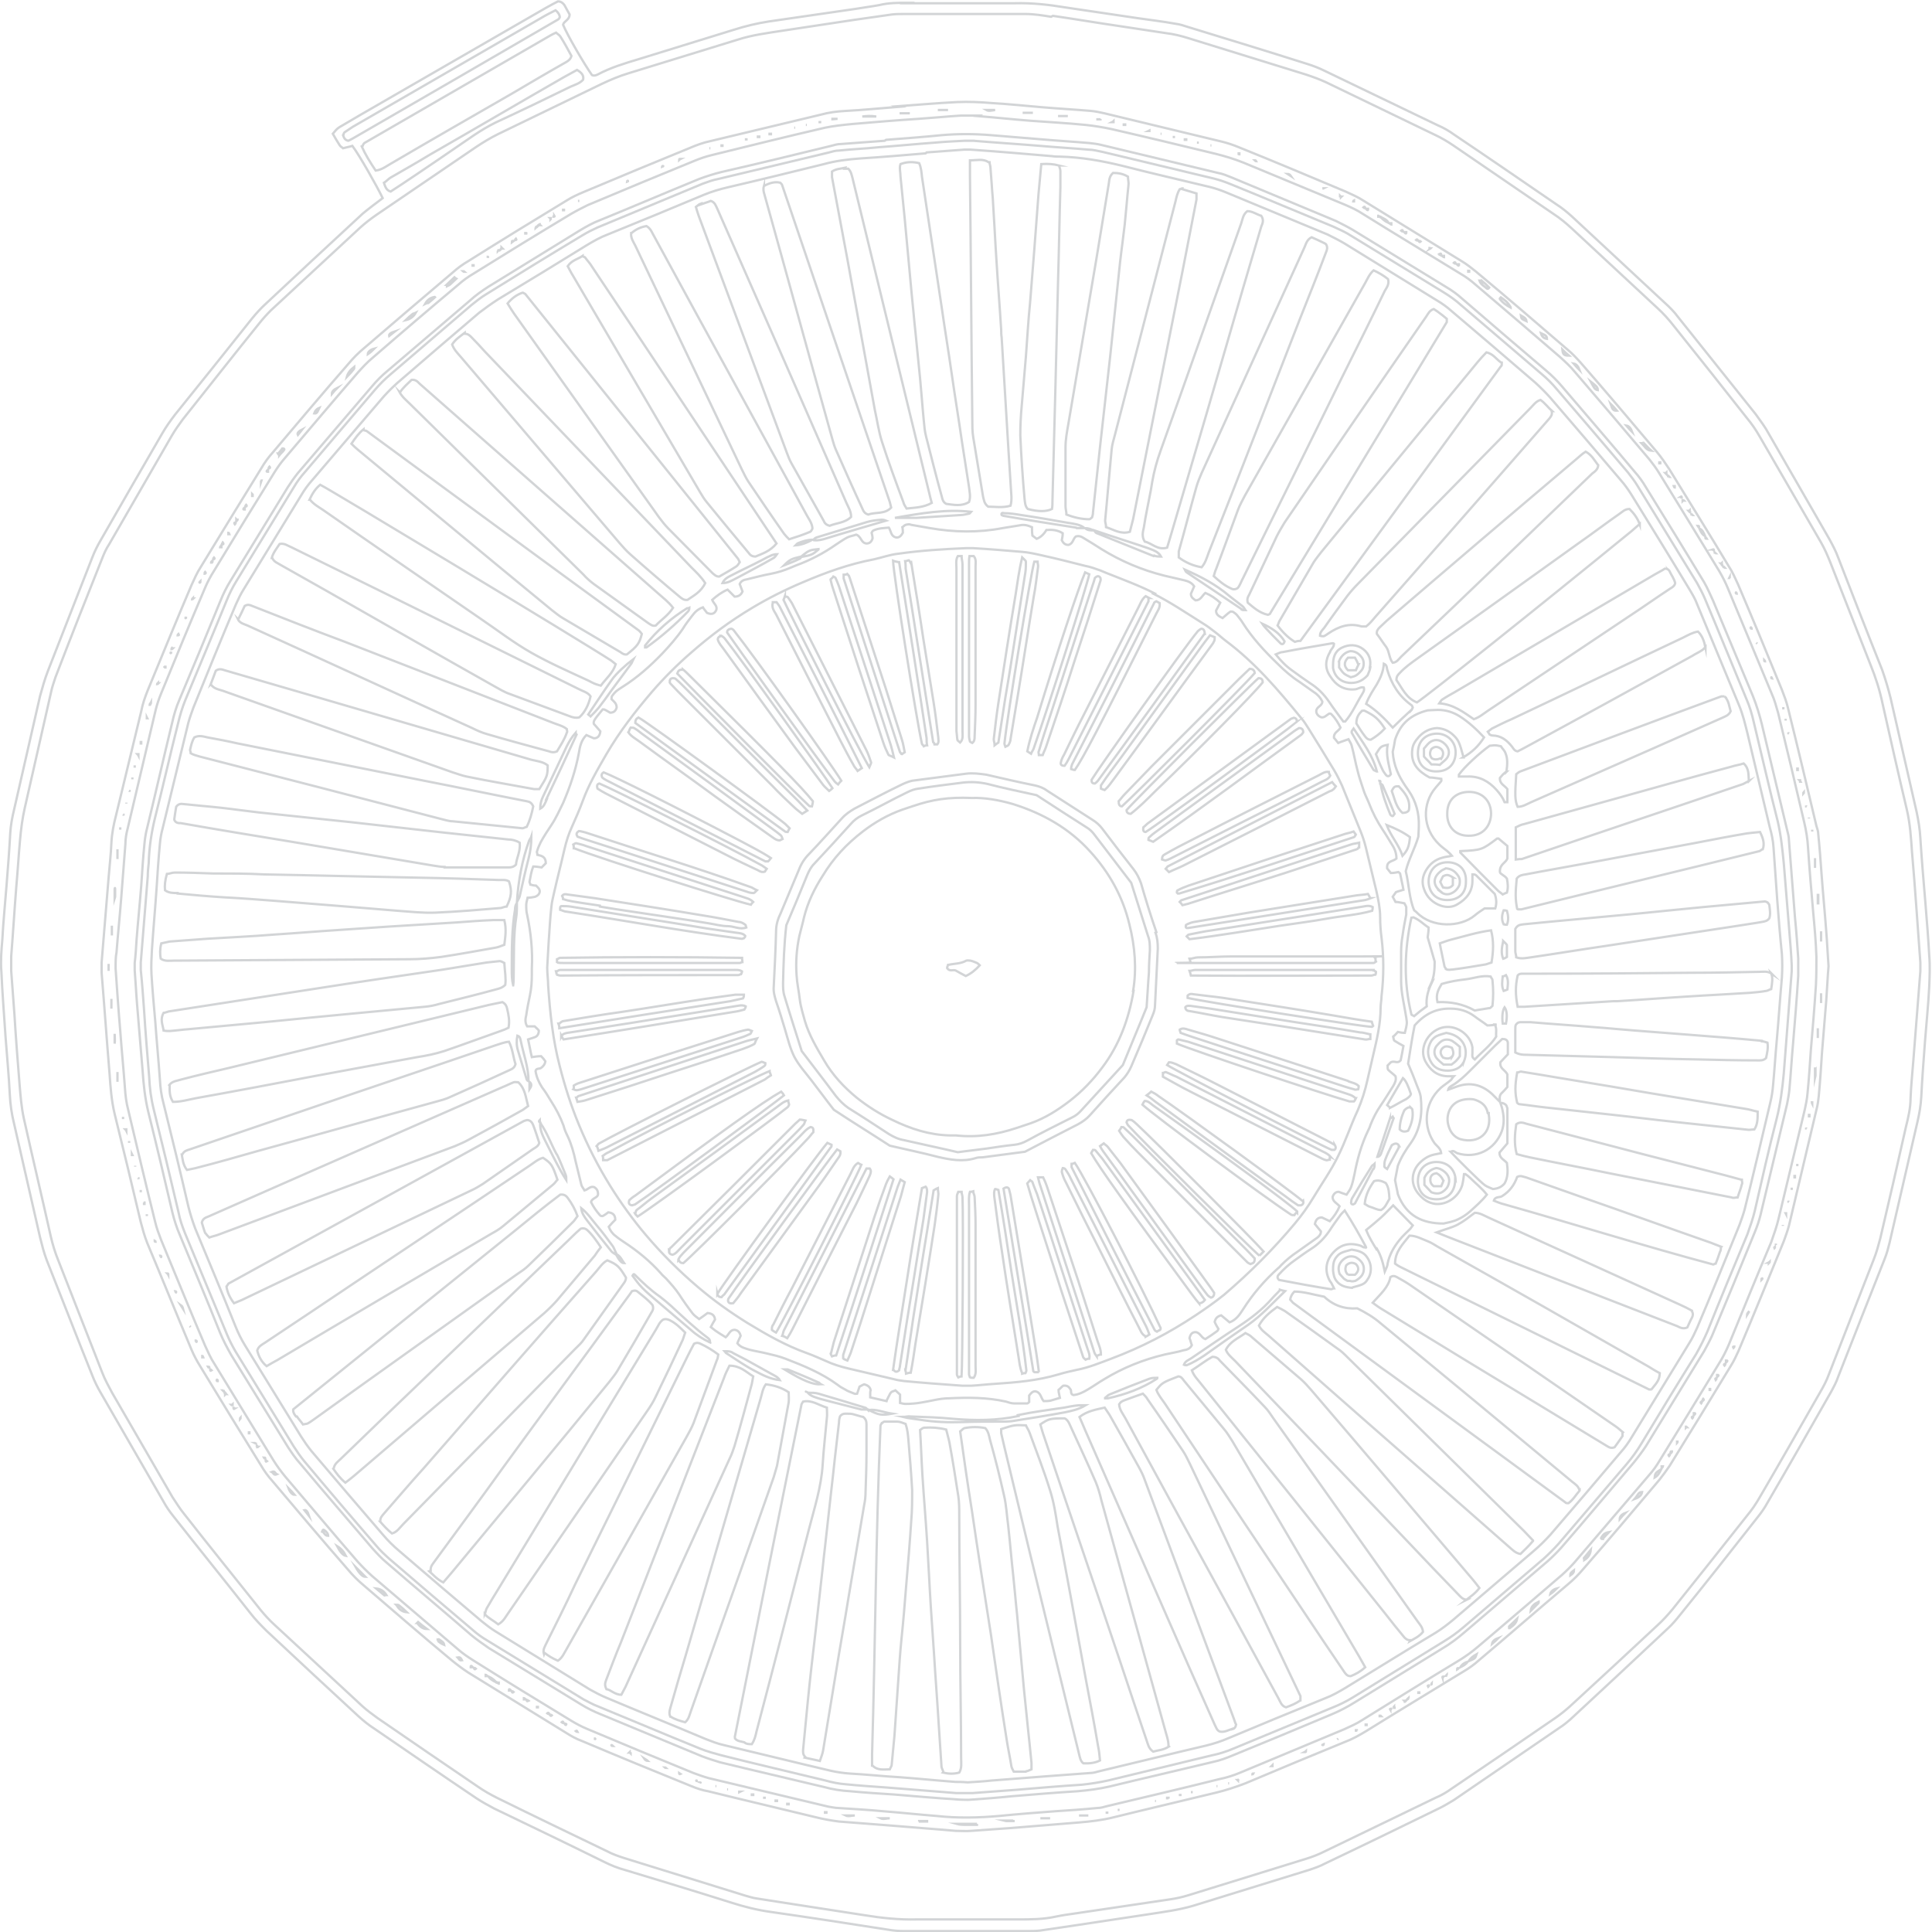 <?xml version="1.0" encoding="UTF-8"?>
<svg xmlns="http://www.w3.org/2000/svg" version="1.1" viewBox="0 0 414.5 414.5">
  <defs>
    <style>
      .cls-1 {
        fill: none;
        stroke: #d2d4d6;
        stroke-miterlimit: 10;
        stroke-width: .5px;
      }
    </style>
  </defs>
  <!-- Generator: Adobe Illustrator 28.7.1, SVG Export Plug-In . SVG Version: 1.2.0 Build 142)  -->
  <g>
    <g id="Layer_1">
      <path class="cls-1" d="M194.8.6c-2.1,0-4.2,0-6.2.5-1.6.3-3.3.5-5,.8-6.2.9-12.4,1.8-18.6,2.7-2.6.4-5.1,1-7.6,1.8-6.8,2.1-13.6,4.2-20.4,6.3-3,.9-6,1.8-8.8,3.3-.4.2-.8.3-1.2.1-1.7-2.4-5.3-8.6-6.2-10.8.2-.8,1.4-1,1.4-2.2-.3-.5-.7-1.3-1.1-2-.3-.4-.7-.8-1.4-.8-.8.4-1.7.9-2.6,1.4-13.2,7.6-26.5,15.3-39.7,22.9-1.5.9-3.1,1.8-4.6,2.7-.5.3-.9.8-1.4,1.4.5.9,1,1.7,1.5,2.5.2.3.5.4.7.6.7-.2,1.4-.3,2-.5,1.5,2,5.2,8.5,6.5,11.2-.8.6-1.4,1.1-2.1,1.6-1,.8-2,1.5-2.9,2.4-6.7,6.2-13.4,12.4-20,18.6-1.1,1-2.1,2.1-3,3.2-5.5,6.9-11,13.8-16.5,20.6-1,1.3-2,2.7-2.8,4.1-4.4,7.6-8.8,15.2-13.2,22.9-.7,1.2-1.3,2.4-1.8,3.7-3.2,8.1-6.3,16.2-9.5,24.3-.7,1.8-1.2,3.6-1.7,5.4-1.9,8.2-3.7,16.3-5.6,24.5-.4,1.6-.7,3.3-.8,4.9-.2,3.8-.5,7.5-.8,11.3-.3,3.9-.7,7.7-.9,11.6-.2,2.3-.4,4.6-.2,6.9.2,4.7.6,9.4.9,14.1.3,4.1.7,8.1.9,12.2.1,2.1.4,4.2.9,6.2,1.9,8.2,3.7,16.3,5.6,24.5.4,1.6.8,3.2,1.4,4.8,3.3,8.3,6.5,16.6,9.8,24.8.5,1.3,1.1,2.5,1.8,3.7,4.5,7.8,9,15.6,13.5,23.4.6,1.1,1.3,2.1,2.1,3.1,5.5,7,11.1,13.9,16.6,20.9,1,1.3,2.2,2.5,3.4,3.7,6.6,6.2,13.2,12.3,19.8,18.4,1,.9,2.1,1.8,3.2,2.5,7.3,5,14.7,10.1,22,15,1.2.8,2.5,1.5,3.8,2.2,7.9,3.8,15.8,7.6,23.7,11.5,1.4.7,2.9,1.3,4.4,1.7,7.6,2.3,15.2,4.6,22.8,7,2.8.9,5.6,1.6,8.5,2,8.4,1.2,16.8,2.5,25.1,3.8,1.1.2,2.3.3,3.4.3,8.8,0,17.6,0,26.4,0,.9,0,1.9,0,2.8-.1,2.7-.4,5.4-.8,8.1-1.2,5.1-.8,10.1-1.5,15.2-2.3,3.2-.5,6.4-.9,9.5-1.8,8.3-2.6,16.6-5.1,24.9-7.7,1.2-.4,2.4-.8,3.5-1.4,8.2-3.9,16.4-7.9,24.6-11.9,1-.5,2-1.1,3-1.7,7.6-5.2,15.2-10.4,22.8-15.6.8-.5,1.5-1.1,2.2-1.7,7-6.5,14-13,20.9-19.5,1-.9,1.9-2,2.7-3,5.6-6.9,11.1-13.9,16.6-20.9.8-1,1.5-2,2.1-3.1,4.6-7.9,9.1-15.8,13.6-23.7.6-1.1,1.2-2.2,1.6-3.4,3.3-8.4,6.6-16.8,9.9-25.1.5-1.2.8-2.4,1.1-3.6,2-8.7,4-17.3,6-26,.4-1.7.7-3.5.8-5.3.2-4,.5-7.9.8-11.9.3-3.9.7-7.7.9-11.6.1-2.3.2-4.6,0-6.9-.2-3.7-.5-7.3-.8-11-.4-4.7-.8-9.4-1.1-14.1-.1-1.9-.4-3.7-.8-5.6-1.9-8.2-3.7-16.3-5.6-24.5-.5-2-1.1-4-1.8-6-3.2-8-6.3-16-9.4-24-.5-1.4-1.2-2.7-1.9-4-4.3-7.5-8.7-15.1-13-22.6-.8-1.5-1.8-2.8-2.8-4.2-5.6-7-11.1-13.9-16.7-20.9-.8-1.1-1.8-2.1-2.8-3-6.7-6.2-13.3-12.4-20-18.6-1-.9-2.1-1.8-3.2-2.5-7.3-5-14.7-10.1-22-15-1.1-.8-2.3-1.5-3.5-2-8.1-3.9-16.2-7.8-24.3-11.7-1.2-.6-2.5-1.1-3.8-1.5-8.5-2.7-17-5.3-25.5-7.9-.9-.3-1.8-.6-2.7-.7-2.7-.5-5.4-.8-8.1-1.2-5.2-.8-10.3-1.5-15.5-2.3-3.6-.6-7.2-1-10.9-.9-7.7,0-15.5,0-23.2,0h0ZM73.7,28.9c0-.2.1-.4.2-.5.6-.4,1.2-.8,1.8-1.2,13.5-7.8,27-15.6,40.5-23.4,1-.6,2-1.1,3-1.6.5.4.9,1,.9,1.5-.1.2-.2.4-.4.5-14.6,8.5-29.3,17-44,25.5-.4.2-.7.4-1,.5-.8-.2-.9-.7-1.1-1.2h0ZM77.8,31.3c.1-.3.2-.4.2-.4.1-.2.3-.3.5-.4,13.2-7.6,26.4-15.3,39.6-22.9.4-.2.7-.4,1.2-.6.3.3.7.5.9.8.9,1.4,1.7,2.9,2.4,4.2-.2.7-.6,1-1.1,1.3-3.9,2.2-7.8,4.5-11.7,6.8-8.7,5-17.4,10-26.1,15.1-.9.5-1.7,1.2-3.1,1.4-1.2-1.8-2.2-3.4-3-5.2h0ZM82.4,39.2c.5-.3.9-.8,1.4-1.1,2.8-1.6,5.6-3.2,8.4-4.9,9.6-5.5,19.1-11.1,28.7-16.6.9-.5,1.8-1,2.9-1.6,1,.6,1.5,1.2,1.3,2.1-.7.8-1.8,1.1-2.7,1.5-5.3,2.6-10.7,5.2-16.1,7.7-1.6.8-3.1,1.7-4.6,2.7-5.1,3.5-10.2,7-15.3,10.4-.9.6-1.7,1.1-2.6,1.7-1-.3-1.2-1.2-1.5-2.1ZM225.9,3.4c4.8.7,9.5,1.5,14.3,2.2,3.3.5,6.6,1,9.9,1.5,1.7.2,3.3.6,4.9,1.1,8.4,2.6,16.8,5.2,25.2,7.8,1.5.5,2.9,1,4.4,1.7,7.8,3.8,15.6,7.5,23.4,11.3,1.3.6,2.6,1.4,3.8,2.2,7.2,4.9,14.3,9.8,21.5,14.7,1.4.9,2.7,2,3.9,3.1,6.1,5.7,12.3,11.4,18.4,17.1,1.2,1.1,2.4,2.4,3.4,3.7,5.3,6.6,10.6,13.3,15.8,19.9,1,1.2,1.9,2.5,2.7,3.9,4.4,7.6,8.8,15.2,13.2,22.8.8,1.4,1.4,2.8,2,4.3,2.9,7.3,5.7,14.6,8.6,21.9,1.1,2.7,2,5.5,2.6,8.4,1.7,7.6,3.4,15.1,5.2,22.7.7,3,.9,6,1.1,9,.7,7.9,1.2,15.9,1.8,23.8,0,.6,0,1.3,0,1.9-.5,6.4-1,12.7-1.5,19.1-.2,2.7-.5,5.4-.6,8.1,0,2.1-.5,4.2-1,6.2-1.8,8-3.6,15.9-5.5,23.9-.4,1.5-.8,3-1.4,4.5-3.2,8.2-6.4,16.4-9.6,24.6-.5,1.4-1.2,2.7-1.9,3.9-4.3,7.5-8.6,15.1-13,22.6-.8,1.4-1.7,2.7-2.7,3.9-5.3,6.7-10.7,13.5-16,20.1-1,1.2-2.1,2.4-3.2,3.4-6.3,5.9-12.6,11.7-18.9,17.5-.9.8-1.9,1.6-2.9,2.3-7.4,5.1-14.9,10.2-22.3,15.2-1.1.8-2.3,1.5-3.5,2-8,3.9-16,7.7-24,11.6-1.2.6-2.5,1.1-3.8,1.5-8.4,2.6-16.8,5.2-25.2,7.8-1.3.4-2.6.7-4,.9-6.7,1-13.4,2-20.2,3-1.4.2-2.9.4-4.3.7-2.7.6-5.4.6-8.1.6-3.8,0-7.5,0-11.3,0s-6.9,0-10.4,0c-3.8.1-7.5-.3-11.2-.9-5.2-.8-10.3-1.6-15.5-2.4-2.6-.4-5.2-.8-7.7-1.2-.8-.1-1.6-.4-2.4-.6-8.7-2.7-17.4-5.4-26.1-8.1-1.2-.4-2.4-.8-3.5-1.4-7.9-3.8-15.8-7.6-23.7-11.5-1.4-.7-2.8-1.5-4.1-2.4-7.2-4.9-14.4-9.8-21.5-14.7-1.1-.8-2.2-1.6-3.2-2.5-6.3-5.8-12.6-11.7-18.9-17.5-1.1-1-2.1-2.1-3-3.2-5.5-6.9-11-13.7-16.4-20.6-.9-1.1-1.7-2.4-2.5-3.6-4.3-7.4-8.6-14.9-12.9-22.3-.8-1.5-1.6-2.9-2.2-4.5-3.1-8-6.3-16-9.4-24-.7-1.7-1.2-3.4-1.6-5.1-1.9-8.5-3.9-16.9-5.8-25.4-.5-2.3-.7-4.8-.9-7.2-.4-5-.8-10-1.1-15-.2-3.1-.5-6.3-.7-9.4,0-1,0-2.1,0-3.1.4-5,.7-10,1.1-15,.3-3.3.5-6.7.8-10,.2-2.3.5-4.6,1-6.8,1.9-8.4,3.8-16.7,5.7-25.1.2-1,.6-2,.9-3,3.3-8.6,6.7-17.2,10.1-25.7.4-1,.8-1.9,1.4-2.8,4.5-7.8,9-15.6,13.5-23.4.7-1.2,1.5-2.3,2.3-3.4,5.5-6.9,10.9-13.8,16.4-20.6.8-1,1.6-1.9,2.5-2.8,6.4-5.9,12.7-11.8,19.1-17.7,1.2-1.1,2.4-2,3.7-2.9,7.1-4.8,14.2-9.7,21.3-14.5,1.5-1,3-1.9,4.6-2.7,7.4-3.6,14.9-7.2,22.3-10.8,1.9-.9,3.8-1.7,5.8-2.3,7.8-2.4,15.6-4.8,23.4-7.2,3.1-1,6.3-1.4,9.5-1.9,5.1-.8,10.1-1.5,15.2-2.3,2.8-.4,5.6-.8,8.4-1.2.9-.1,1.9-.1,2.8-.1,8.6,0,17.2,0,25.7,0,1.9,0,3.8.3,5.6.6h0Z"/>
      <path class="cls-1" d="M27.7,245.2c0-.1,0-.3,0-.4M31.5,260.9c0-.1,0-.3,0-.4M240.2,388.3c-.1,0-.3,0-.4,0M255.9,384.5c-.1,0-.3,0-.4,0M193,22.9c-3.9.3-7.7.7-11.6.9-1.8.1-3.5.3-5.3.8-7.9,1.9-15.9,3.8-23.8,5.7-1.4.3-2.8.8-4.2,1.4-7.6,3.1-15.3,6.3-22.9,9.5-1.2.5-2.5,1.1-3.6,1.8-7.1,4.3-14.1,8.6-21.1,13-1.2.7-2.3,1.5-3.3,2.4-6.4,5.4-12.8,10.9-19.1,16.3-1.2,1-2.3,2.1-3.3,3.3-5.5,6.3-10.9,12.7-16.3,19.1-.9,1-1.7,2.1-2.4,3.3-4.3,7-8.7,14.1-13,21.2-.8,1.2-1.4,2.6-2,3.9-3.2,7.5-6.3,15.1-9.4,22.6-.6,1.5-1.1,2.9-1.4,4.5-1.8,7.4-3.6,14.9-5.4,22.3-.5,1.9-.9,3.9-1,5.9-.1,2.5-.4,5-.6,7.5-.5,6.1-1,12.1-1.5,18.2,0,.7,0,1.5,0,2.2.6,7.2,1.1,14.4,1.7,21.6.2,2.9.4,5.8,1.1,8.7,1.9,7.7,3.8,15.5,5.6,23.2.4,1.5.8,3,1.4,4.5,3.2,7.6,6.3,15.3,9.5,22.9.5,1.2,1.2,2.5,1.9,3.6,4.3,7.1,8.6,14.1,13,21.2.7,1.2,1.5,2.3,2.4,3.3,5.4,6.4,10.8,12.8,16.3,19.1,1,1.2,2.1,2.3,3.3,3.3,6.3,5.4,12.5,10.8,18.9,16.1,1.1.9,2.3,1.8,3.5,2.6,7,4.3,14.1,8.7,21.1,13,1.1.7,2.2,1.3,3.3,1.7,7.8,3.3,15.6,6.5,23.5,9.7,1.2.5,2.4.9,3.6,1.1,7.7,1.9,15.4,3.7,23.2,5.6,1.6.4,3.3.7,4.9.9,3.9.3,7.7.6,11.6.9,4.5.4,9,.7,13.4,1.1,1.1,0,2.3.1,3.4,0,2.8-.2,5.6-.4,8.4-.6,4.9-.4,9.8-.8,14.7-1.2,2.5-.2,5-.5,7.4-1.1,7.3-1.8,14.6-3.5,22-5.3,2.1-.5,4.2-1.2,6.3-2,7.1-3,14.3-6,21.4-8.9,1.6-.6,3-1.4,4.5-2.3,6.9-4.3,13.9-8.5,20.9-12.8,1.2-.7,2.3-1.5,3.3-2.4,6.4-5.4,12.7-10.9,19.1-16.3,1.2-1,2.3-2.1,3.3-3.3,5.5-6.3,10.9-12.7,16.3-19.1.8-1,1.5-2,2.2-3,4.4-7.1,8.8-14.3,13.1-21.4.7-1.1,1.2-2.2,1.7-3.3,3.3-7.8,6.5-15.7,9.7-23.5.4-1.1.8-2.2,1.1-3.3,2-8.4,4-16.9,6-25.3.2-.8.3-1.6.4-2.5.3-3.1.5-6.3.7-9.4.3-3.7.6-7.3.9-11,.2-2.6.3-5.2.5-7.5-.2-2.8-.3-5.2-.5-7.6-.3-4.1-.7-8.1-1-12.2-.2-2.8-.4-5.6-.7-8.5,0-.6-.2-1.2-.4-1.8-2-8.4-4-16.9-6.1-25.3-.3-1.3-.8-2.6-1.3-3.9-3.1-7.6-6.2-15.1-9.4-22.6-.6-1.3-1.2-2.7-2-3.9-4.2-7-8.5-13.9-12.8-20.9-.8-1.2-1.6-2.4-2.6-3.6-5.4-6.4-10.8-12.8-16.3-19.1-.9-1-1.8-2-2.9-2.9-6.5-5.6-13-11.2-19.6-16.7-1-.8-2-1.6-3-2.2-7-4.3-14.1-8.7-21.1-13-1.2-.8-2.6-1.4-3.9-2-7.6-3.2-15.2-6.4-22.9-9.5-1.2-.5-2.4-.9-3.6-1.2-8.4-2-16.9-4.1-25.3-6.1-.9-.2-1.8-.4-2.8-.5-3.5-.3-7.1-.5-10.6-.8-3.6-.3-7.3-.7-10.9-.9-2.4-.2-4.8-.3-7.2-.2-4.3.2-8.6.6-12.8.9h0ZM209.6,391.3c0,0,0,.1,0,.2-.8,0-1.5,0-2.3,0-.7,0-1.4,0-2.1-.2h4.4ZM197.2,390.8s0,0,0-.1c.2,0,.4,0,.5,0,.4,0,.8,0,1.2,0,0,0,0,.1,0,.1h-1.8ZM217.1,390.7c.2,0,.4,0,.6,0-.2,0-.3,0-.5,0-.4,0-.8,0-1.2,0-.1,0-.2,0-.6-.1.8,0,1.2,0,1.7,0h0ZM188.9,390.1h2c-.7,0-1.4.3-2,0ZM225.3,390.1h0c0,0-2,0-2,0,0,0,0,0-.1,0h2.1ZM185,25c.8-.1,1.7-.2,3,0h-3ZM178.6,25.5h1.1c-.4,0-.8.1-1.1.1,0,0,0,0,0-.1h0ZM175.6,26.2c0,0,.2,0,.3,0s.2,0,.3,0h-.5,0ZM172.9,26.8h.2c0,0,0,0,0,0h-.2ZM170.4,27.4h.2c0,0,0,0,0,0h-.2ZM165.1,28.8s0,0,0-.1c0,0,.2,0,.3,0,0,0,0,0,0,.1,0,0-.2,0-.3,0ZM162.6,29.3h.3s0,0,0,.1c0,0-.2,0-.3,0,0,0,0,0,0-.1h0ZM159.9,29.9h.5c0,0-.2,0-.3,0,0,0-.2,0-.3,0h0ZM154.8,31.2h.2s0,.1,0,.1h-.2c0-.1,0-.1,0-.1ZM152.2,31.8h.2s0,0,0,0h-.2ZM146,34.1c0,0-.2.1-.3.2,0-.2.1-.2.3-.2ZM142.2,35.6c.2,0,.1.1-.2.2,0,0,0,0,0,0,0-.1.2-.2.2-.2h0ZM134.6,38.8c.2,0,.2.1-.1.2,0,0,0,0,0,0,0-.1.2-.3.2-.2ZM124,43.1h.3c0,0,0,0,0,0h-.2c0,0,0,0,0,0ZM120.8,45.1s0-.1,0-.1c0,0,.1,0,.2,0,0,0,0,.1,0,.1,0,0-.1,0-.2,0h0ZM118.9,46.2c.2.3,0,.3-.2.3,0-.1.2-.2.2-.3ZM118,46.8c.1,0,.3,0,.4,0-.1,0-.2.2-.3.3,0,0,0-.1,0-.2ZM115.8,48.1c0,0,0,.1.1.2-.1,0-.3,0-.4.1,0-.1.2-.2.3-.3ZM114.8,48.7c.1,0,.3,0,.4-.1,0,.1-.2.2-.3.3,0,0,0-.1-.1-.2h0ZM112.7,50c0,0,.1,0,.2,0s0,0,0,.1c0,0-.2,0-.2,0s0,0,0-.1ZM110.7,51.2c.2.3,0,.3-.2.3,0-.1.1-.2.2-.3ZM110.2,51.7l-.4.3c0-.4.2-.3.4-.3ZM107.6,53.1c0,0,.1.1.2.2-.1,0-.3.1-.4.2,0-.1.2-.2.2-.3ZM106.7,53.7c.1,0,.3,0,.4-.1-.1,0-.2.2-.3.3,0,0,0-.1-.1-.2ZM104.4,55.1h.3c0-.1,0,0,0,0h-.3c0,0,0,0,0,0ZM101.4,56.9c0,0,.2,0,.2,0,0,0,0,0,0,.1,0,0-.2,0-.2,0,0,0,0,0,0-.1ZM99.3,58.2c0,0,.1,0,.2,0,0,0,.1,0,.2.1,0,0-.1,0-.2,0,0,0-.1,0-.2-.1h0ZM95.8,61.1c.6-.6,1.2-1.1,1.7-1.6.1.1.2.2.4.3-.4.4-.9.8-1.3,1.2-.2.2-.5.3-.7.4,0-.2,0-.3,0-.3h0ZM93.5,63.6c-.5.5-1,.9-1.6,1.4-.1,0-.3,0-.7.2.5-.9,1.2-1.4,2.2-1.5ZM88.5,67.3c.1,0,.3,0,.7-.2-.5.9-1.3,1.4-2.2,1.6.5-.5,1-.9,1.6-1.4ZM84.7,71.1c-.4.3-.8.7-1.2,1-.1-.4.3-.7,1.2-1ZM80.3,74.8c-.4.4-.8.8-1.4,1.2,0-.5.6-1,1.4-1.2ZM76,78.7c0,.2,0,.4-.1.5-.4.5-.9,1.1-1.5,1.7.2-.8.7-1.5,1.6-2.2h0ZM72.4,83.2c-.4.4-.8.8-1.2,1.3,0-.5.4-.9,1.2-1.3ZM68.5,87.5c-.3.6-.4,1.3-1.1,1.2.2-.6.6-1,1.1-1.2ZM64.9,92.1c-.3.4-.7.8-1,1.2-.2-.4.2-.8,1-1.2ZM59.7,97.3c.3-.4.7-.8.9-1.1.4,0,.5.2.3.4-.3.4-.7.7-1,1.1,0-.1-.2-.2-.3-.4ZM57.8,100.1c.3.3,0,.4-.2.4,0-.1.1-.3.2-.4ZM57.2,101.1c0-.1.2-.2.3-.3,0,.1,0,.3,0,.4,0,0-.1,0-.2,0ZM55.9,103.1h.2s-.1.3-.1.3v-.3h0ZM54.2,106.1c0,.1,0,.2,0,.3,0,0,0,0-.1,0,0,0,0-.2,0-.4ZM52.8,108.3c.3.3,0,.4-.2.4,0-.1.1-.3.2-.4ZM52.2,109.2c0-.1.2-.2.3-.3,0,.1,0,.3,0,.4,0,0-.1,0-.2,0ZM50.8,111.5c0,0,.1,0,.2,0,0,.1-.2.2-.3.3,0-.1,0-.3,0-.4ZM50.6,112.1c0,.1-.1.3-.2.4-.3-.4,0-.4.2-.4ZM49,114.6v-.3c.1,0,.2.3.2.3h-.2ZM47.8,116.4c.3.4,0,.4-.2.4,0-.1.1-.3.2-.4ZM47.2,117.4c0-.1.2-.2.3-.4,0,.1,0,.3,0,.4,0,0-.1,0-.2,0h0ZM45.9,119.6c.3.3,0,.4-.2.4,0-.1.1-.3.2-.4ZM45.3,120.6c0-.1.2-.2.3-.3,0,.1,0,.3-.1.4,0,0-.1,0-.2,0ZM44,122.7c.3.3,0,.4-.1.4,0-.1,0-.3.1-.4ZM43,124.7s0,0,0,0c0,.1,0,.3-.1.3-.1,0-.2,0,0-.2ZM41.4,128.4s0,0,.1,0c0,0-.2.2-.3.2,0-.1.1-.2.2-.3ZM39.9,132.3s0,0,0,0c0,.1,0,.2,0,.3-.1.1-.2,0,0-.2ZM38.3,136c.2.3,0,.3-.2.3,0-.1.1-.2.2-.3ZM37,139.1s0,0,.1,0c0,0-.2.2-.3.2,0-.1,0-.2.1-.3ZM36.7,139.8s0,0,0,0c0,.1,0,.2,0,.3-.1.1-.2,0,0-.2h0ZM35.3,143.1c0,0,.2-.2.2-.3,0,.1,0,.2,0,.4,0,0,0,0-.1,0h0ZM33.9,146.6s0,0,.1,0c0,0-.2.2-.3.2,0-.1.1-.2.2-.3ZM32.1,151.2c0-.2.2-.3.3-.5,0,.2-.1.3-.2.5,0,0,0,0-.1,0ZM31.5,154.1v-.2c0,0,.1.2.1.2h-.1s0,0,0,0ZM30.2,159.5c0,0,0-.2,0-.3,0,0,.1,0,.1,0,0,0,0,.2,0,.3,0,0-.1,0-.1,0ZM29.6,161.8s0,0,.1,0c0,0,0,.2,0,.3,0,0-.1-.2-.2-.3ZM28.9,164.5c0,0,0-.2,0-.3v.5c0,0,0-.2,0-.3ZM28.4,166.8c0,.2,0,.3,0,.4,0-.2,0-.3,0-.4h0ZM27.7,169.7h.1s0,.2,0,.2v-.2ZM27.1,172.2v.2c0,0,0,0,0,0v-.2ZM26.4,174.8h.1s0,.2,0,.2v-.2ZM25.8,177.7c0,0,0-.2,0-.2v.5c0,0,0-.2,0-.3ZM25.2,182.2h0v2.1h0v-2.1ZM24.6,190.8c0-.3.1-.4.1-.1,0,.5,0,1,0,1.6,0,.1,0,.2-.1.5,0-.8,0-1.4,0-1.9h0ZM24,198.6h0v2.1h0v-2.1ZM23.3,208.2v-1.4h0v1.5s0,0,0,0ZM23.9,214.3h0v2.1h0v-2.1ZM24.6,221.8c0,.7.1,1.4,0,2.1v-2.1ZM25.2,230.2c0,0,0-.1,0-.2v2.1h0v-1.9ZM26.4,239.9c0,0,0-.2,0-.3v.5c0,0,0-.2,0-.3ZM27,242.3s0,0,.1,0c0,0,0,.2,0,.3,0,0-.1-.2-.2-.3ZM28.3,247.8v-.2c0,0,.1.2.1.2h-.1ZM29,250.1v.2c0,0,0,0,0,0v-.2ZM29.6,252.8h.1s0,.2,0,.2v-.2c0,0,0,0,0,0ZM30.2,255.6c0,0,0-.2,0-.3v.5c0,0,0-.2,0-.3ZM30.8,258s0,0,.2,0c0,0,0,.2,0,.3,0,0,0,0-.1,0,0,0,0-.2,0-.3ZM33.2,266.2c0,0,.2.1.2.2-.2,0-.2,0-.2-.2ZM34.4,269.4s0,0,0,0c.1,0,.2.1.2.2,0,.2-.1.1-.2-.2h0ZM35.9,273.2c.2,0,.2.1.2.3,0,0-.1-.2-.2-.3ZM37.6,277s0,0,0,0c.1,0,.2.2.2.2,0,.2-.1.1-.2-.2ZM38.8,280c.3.2.4.5.5.9-.2-.3-.3-.6-.5-.9ZM40.7,284.5s0,0,0,0c0,0,.1.1.2.2,0,0-.1-.1-.2-.2ZM42,287.6s0,0,0,0c.1,0,.2.1.2.2,0,.2-.1.1-.2-.1ZM43.4,291.1v-.2c.1,0,.2.3.2.3h-.2ZM44.9,293.6c0-.1-.2-.2-.3-.4.4,0,.3.2.3.4ZM45.1,293.8c.1,0,.2.1.3.2-.3.2-.3,0-.3-.2ZM46.5,296.2c0-.2,0-.3.2-.1,0,0,0,.1,0,.2,0,0-.1,0-.1,0ZM48,298.2c0,.1,0,.3.1.4-.1,0-.2-.2-.3-.3,0,0,.1,0,.2-.1h0ZM48.2,298.8c.1,0,.2.2.3.3,0,0-.1,0-.2.1,0-.1,0-.3-.1-.4h0ZM49.9,301.3c0,.1,0,.3,0,.4,0-.1-.2-.2-.3-.3,0,0,.1,0,.2,0ZM50.1,302c.1,0,.2.2.3.2-.3.2-.3,0-.3-.2ZM51.5,304.3c0,0,0-.1.1-.2,0,0,0,.1,0,.2,0,0,0,.1-.1.2,0,0,0-.1,0-.2h0ZM53.4,307.5c0,0,0-.1,0-.2,0,0,.1,0,.1,0,0,0,0,.1,0,.2,0,0-.1,0-.1,0h0ZM54.9,309.5v.4c0-.1,0-.2-.2-.3,0,0,.1,0,.2-.1h0ZM55.1,310.2c.1,0,.2.2.3.2,0,0-.1.1-.2.1,0-.1,0-.3-.1-.4ZM56.9,313.1c0-.1-.2-.2-.3-.4.4,0,.3.2.3.4ZM57,313.3c.1,0,.2.1.3.2-.3.2-.3,0-.3-.2ZM58.3,315.8c.7-.3.7.3,1.1.5-.7.3-.7-.3-1.1-.5ZM61.9,319.3c.4.4.8.8,1.3,1.4-.5,0-1-.6-1.3-1.4ZM65.3,324c.4-.1.7.3,1,1.2-.3-.4-.7-.8-1-1.2ZM69.1,328.6c.1-.4.3-.5.5-.3.4.3.8.7.8,1.2-.8,0-.8-.8-1.3-.9h0ZM72.3,331.7c1,.6,1.5,1.3,1.9,2.1-.6-.1-1.2-.8-1.9-2.1ZM76.3,336.2c.7.7,1.4,1.4,2.1,2.1-.6,0-1.3-.7-2.1-2.1ZM82.5,342.3c-.6-.5-1.2-1-1.8-1.5,1,.1,1.7.6,2.2,1.4-.2,0-.3.1-.4.1h0ZM85,344.3c.3,0,.5,0,.7.2.5.4,1.1.9,1.6,1.4-1-.1-1.7-.6-2.2-1.5ZM89.5,348.2c0,0,.2-.2.2-.2.6.5,1.2,1,1.9,1.5-.9,0-1.6-.6-2.1-1.3ZM93.9,352c0-.3.2-.4.4-.2.4.3.9.5,1,1.1-.5-.2-1-.5-1.4-.9ZM98.2,355.6c.6-.1.7.2.9.6-.6.1-.6-.3-.9-.6ZM101.1,357.4c.1,0,.2.2.3.3-.1,0-.3,0-.4,0,0,0,0-.1,0-.2ZM101.7,357.8c.1,0,.3.1.4.2-.3.3-.4,0-.4-.2ZM104.2,359.3c.1,0,.2.2.4.3-.1,0-.3,0-.4,0,0,0,0-.1,0-.2h0ZM104.8,359.7c.6.3,1.2.6,1.6,1.2-.6-.3-1.2-.6-1.6-1.2ZM106.6,361c.1,0,.3,0,.4,0,0,0,0,.1,0,.2-.1,0-.2-.2-.4-.3h0ZM109.3,362.4c.1,0,.2.2.3.3-.1,0-.3,0-.4,0,0,0,0-.1,0-.2ZM109.8,362.8c.1,0,.3.1.4.2-.3.3-.4,0-.4-.2ZM112.4,364.3c.1,0,.2.2.4.3-.1,0-.3,0-.4,0,0,0,0-.1,0-.2ZM113,364.7c.1,0,.3.1.4.2-.4.2-.4,0-.4-.2ZM115.2,366.3s0-.1,0-.1c0,0,.1,0,.2,0,0,0,0,.1,0,.1,0,0-.1,0-.2,0ZM117.8,367.7c-.1,0-.3,0-.4-.1.3-.3.3,0,.4.1ZM118,367.9c.1,0,.3,0,.4.1-.3.3-.3,0-.4-.1ZM120.9,369.7c-.1,0-.3-.1-.4-.2.3-.3.4,0,.4.2ZM121.1,369.8c.1,0,.3,0,.4.1,0,0,0,.1-.1.2-.1,0-.2-.2-.3-.3ZM123.9,371.6c-.1,0-.3-.1-.4-.2.3-.2.3,0,.4.2ZM127.4,373s0,0,0,0c.1,0,.3,0,.3,0,.1.1,0,.2-.2,0h0ZM131.5,374.6s0,0,0,0c-.1,0-.2,0-.3-.1-.1-.1,0-.2.2,0ZM135,376c.1,0,.2,0,.3.1,0,0,0,0,0,.1,0,0-.2-.2-.2-.3h0ZM138.2,377.3c.3.2.6.3.8.5-.3,0-.6-.2-.8-.5ZM142.6,379.2c0,0,.2,0,.3.1-.2,0-.2,0-.3-.1ZM145.7,380.4l.3.2c-.2.1-.3,0-.3-.2ZM149.7,382.1s0,0,0,0c-.1,0-.2,0-.3,0-.1-.1,0-.2.2,0h0ZM150.2,382.4c.1,0,.2.1,0,0ZM153.5,383.2h.2c0,0,0,0,0,0h-.2c0,0,0,0,0,0ZM156,383.9h.2c0,0,0,0,0,0h-.2ZM158.6,384.4h.2c0,0-.2.1-.2.1h0ZM161.3,385h.3s0,0,0,.1c0,0-.2,0-.3,0,0,0,0,0,0-.1ZM163.7,385.7c0,0,.2,0,.3,0s.2,0,.3,0h-.5ZM166.4,386.4s0-.1,0-.1c0,0,.2,0,.3,0,0,0,0,.1,0,.1,0,0-.2,0-.3,0ZM168.9,387.1s0,0,0-.1c0,0,.2,0,.3,0,0,0,0,0,0,.1,0,0-.2,0-.3,0h0ZM177,388.8h.3s0,0,0,.1c0,0-.2,0-.3,0,0,0,0,0,0-.1ZM181.4,389.5h2c-.7,0-1.4.3-2,0ZM233.5,389.5h0c0,0-2,0-2,0h0c0,0,2,0,2,0ZM237.7,388.9h-.5c0,0,.2,0,.3,0s.2,0,.3,0ZM248,386.4h-.2c0,0,0,0,0,0h.2ZM250.7,385.8c0,0-.2,0-.3,0,0,0,0-.1,0-.1,0,0,.2,0,.3,0,0,0,0,0,0,.2h0ZM253.4,385.1h-.5c0,0,.2,0,.3,0s.2,0,.3,0ZM261.2,383.2h-.2c0,0,0,0,0,0h.2ZM263.7,382.6h-.2s0,0,0,0h.2ZM265.6,382s0,0-.1-.1c.1,0,.2-.1.3-.2,0,0-.2.2-.2.3ZM268.7,380.7c0-.2,0-.2.2-.2,0,0-.1.2-.2.2ZM273,378.9h-.2c0,0,.2-.2.2-.2v.2ZM279.9,375.9c0,0,.2-.1.3-.2,0,.2-.1.2-.3.2ZM283.8,374.4c-.2,0-.1-.1.2-.2,0,0,0,0,0,0,0,.1-.1.2-.2.2h0ZM286.9,373.2c0,0,.1-.1.2-.2,0,0-.1.1-.2.2h0ZM291.2,371.3h-.3c0,0,0-.1,0-.1h.2c0,.1,0,.1,0,.1ZM293.2,370s0,.1,0,.1c0,0-.1,0-.2,0,0,0,0-.1,0-.1,0,0,.1,0,.2,0h0ZM296.3,368.2h-.3c0,0,0-.1,0-.1h.2ZM298.3,366.9c-.2-.3,0-.3.2-.3,0,.1-.2.2-.2.3ZM299.2,366.4c-.1,0-.3,0-.4,0,.1,0,.2-.2.3-.3,0,0,0,.1.1.2h0ZM301.4,365.1c0,0,0-.1-.1-.2.1,0,.3,0,.4-.1,0,.1-.2.2-.3.3ZM302.3,364.5c-.1,0-.3,0-.4.1,0-.1.2-.2.3-.3,0,0,0,.1.1.2h0ZM304.5,363.2c0,0-.2,0-.2,0s0,0,0-.1c0,0,.2,0,.2,0s0,0,0,.1h0ZM306.4,361.9c-.2-.3,0-.3.2-.3,0,.1-.1.2-.2.3ZM306.9,361.4c.1,0,.2-.2.3-.3,0,.4-.2.3-.3.3ZM309.5,360c-.1-.3,0-.3.2-.3,0,.1-.2.2-.2.3ZM310.5,359.5c-.1,0-.3,0-.4.1.1,0,.2-.2.3-.3,0,0,0,.1.1.2h0ZM313,357.9c-.1,0-.2.2-.4.3,0-.4.2-.3.4-.3ZM313.3,357.7c.4-.7,1-1,1.6-1.2-.4.6-1,.9-1.6,1.2ZM315.1,356.4c.4-.7,1-1.1,1.7-1.5-.3.9-.3.9-1.7,1.5ZM320.1,352.7c.1-.6.6-1,1.4-1.3-.4.4-.8.8-1.4,1.3ZM323.8,349.3c0-.2-.1-.3,0-.4.6-.6,1.2-1.1,1.7-1.6-.2,1-.9,1.5-1.6,2ZM330.1,343.9c-.6.6-1.1,1.1-1.7,1.7.1-1,.8-1.5,1.6-1.9,0,.1.1.2.1.3ZM332.6,342c.1-.5.6-1,1.4-1.2-.4.4-.8.8-1.4,1.2ZM336.9,338c0-.6.4-.8.8-1.1,0,.4-.2.7-.8,1.1ZM339.9,334.7c0-.2-.1-.3-.1-.4.5-.6,1-1.2,1.5-1.8-.1,1-.6,1.7-1.4,2.2ZM343.9,330.2c-.4,0-.5-.2-.3-.4.3-.4.5-.9,1.6-1.1-.7.7-1,1.1-1.3,1.4h0ZM347.5,325.9c0-.5.4-1,1.2-1.3-.4.4-.8.8-1.2,1.3ZM350.7,321.6c.7-.8.8-1.5,1.6-1.5-.1.6-.5,1.1-1.6,1.5ZM355,317c.1-.8.1-1,1.4-1.8-.3.7-.7,1.4-1.4,1.8ZM356.8,314.6c0,.1-.2.2-.3.4,0-.1,0-.3,0-.4,0,0,.1,0,.2,0h0ZM358.1,312.4c-.3-.3,0-.4.2-.4,0,.1-.1.3-.2.4ZM358.7,311.5c0,.1-.2.2-.3.3,0-.1,0-.3.1-.4,0,0,.1,0,.2,0h0ZM359.8,309.5c0,0,0-.1,0-.2,0,0,0,0,.1,0,0,0,0,.2-.1.3h0ZM361.9,306.2c0,0-.1,0-.2.1,0,0,0-.1,0-.2,0,0,0,0,.1,0h0ZM363.1,304.3c-.3-.3,0-.4.2-.4,0,.1-.1.3-.2.4ZM363.7,303.3c0,.1-.2.2-.3.3,0-.1,0-.3,0-.4,0,0,.1,0,.2,0ZM365,301.1c-.3-.3,0-.3.1-.4,0,.1,0,.3-.1.4ZM365.3,300.5c0-.1,0-.3.1-.4.3.3,0,.3-.1.4ZM366.9,298c0,0,0,.1,0,.2,0,0-.1,0-.1,0,0,0,0-.1,0-.2,0,0,.1,0,.1,0ZM368.1,296.1c-.2-.4,0-.4.2-.4,0,.1-.1.3-.2.4ZM368.7,295.1c0,.1-.2.2-.3.3,0-.1,0-.3,0-.4,0,0,.1,0,.2,0ZM370,293c-.3-.3,0-.4.2-.4,0,.1-.1.3-.2.4ZM370.6,292c0,.1-.2.2-.3.3,0-.1,0-.3,0-.4,0,0,.1,0,.2,0ZM371.9,289.2c-.2-.3,0-.3.2-.3,0,.1-.1.2-.2.3ZM374.8,282.2c0-.3.2-.6.5-.9-.2.3-.3.6-.5.9ZM377.9,274.6s0,0,0,0c0-.1,0-.3.1-.3.1-.1.2,0,0,.2h0ZM379.5,270.9s0,0-.1,0c0,0,.2-.1.3-.2,0,.1-.1.2-.2.3ZM380.7,267.8c-.1-.2,0-.2.1-.3,0,.1,0,.2-.1.3ZM381,267.1s0,0,0,0c0,0,0-.2,0-.3,0,0,0,.2,0,.2ZM382.5,263v-.2c0,0,0,0,0,0v.2ZM383.2,260.3v.2c0,0-.1-.2-.1-.2h.1ZM383.8,257.8h-.1s0-.2,0-.2v.2c0,0,0,0,0,0ZM384.4,254.8c0,.2,0,.3,0,.5,0-.2,0-.3,0-.5ZM385.1,252.6s0,0-.1,0c0,0,0-.2,0-.3,0,0,0,0,.1,0,0,0,0,.2,0,.3h0ZM385.6,250.2c0,0,0-.2,0-.3s0-.2,0-.2v.5h0ZM387.6,242.1h-.1s0-.2,0-.2v.2ZM388.2,239.2c0,0,0,.2,0,.3,0,0-.1,0-.1,0,0,0,0-.2,0-.3,0,0,.1,0,.1,0h0ZM388.8,236.8c0,0-.1-.2-.1-.3,0,0,0,0,.1,0,0,0,0,.2,0,.3h0ZM389.5,229.4c0,.4,0,.8,0,1.3,0,0,0,.2-.1.6,0-.7,0-1.2,0-1.7,0-.2,0-.4,0-.6,0,.2,0,.3,0,.5ZM390,222.7h0v-1.9c0,0,0-.1,0-.2v2.1ZM390.7,215.2h0v-2.1h0v2.1ZM390.7,201.9s0,0,0,.1v-2.2h0v2.1h0ZM390.1,192.6c0,.4,0,.8,0,1.2,0,0,0,0-.1,0v-1.8s0,0,.1,0c0,.2,0,.3,0,.5h0ZM389.4,186.2h0v-2.1h0v2.1ZM388.8,178v.4c0-.1,0-.3,0-.4ZM388.1,175.6v-.2c0,0,0,0,0,0v.2ZM387.6,173h-.1s0-.2,0-.2v.2h0ZM387,170.1c0,0,0,.1-.1.2,0,0,0-.2,0-.2,0,0,0-.1.1-.2,0,0,0,.2,0,.2ZM386.3,167.7c0,0-.1-.2-.2-.3,0,0,.1,0,.1,0,0,0,0,.2,0,.3ZM385.7,165.2s0,0-.1,0v-.3s.1,0,.1,0c0,0,0,.2,0,.3h0ZM383.8,157.3h-.1s0-.2,0-.2v.2ZM383.1,154.2c0,.1,0,.3,0,.4,0-.1,0-.3,0-.4h0ZM382.6,151.9c0,0,0,.2,0,.3v-.5c0,0,0,.2,0,.3h0ZM380.2,145.6s0,0,0,0c-.1,0-.2-.2-.2-.2,0-.2.1-.1.2.2ZM378.7,141.9c-.2,0-.2-.1-.2-.3,0,0,.2.2.2.3ZM377,138.1s0,0,0,0c0,0-.1-.1-.2-.2,0,0,.1.1.2.2ZM375.8,134.9s0,0,0,0c-.1,0-.3-.2-.2-.2,0-.2.1-.1.2.1ZM372.6,127.4s0,0,0,0c-.1,0-.2-.2-.2-.2,0-.2.1-.1.2.1ZM371.2,124h-.2s.1-.2.1-.2v.2ZM369.8,121.9c0-.1,0-.3-.1-.4.1,0,.2.2.3.3,0,0-.1,0-.2.1ZM369.5,121.2c0,0-.2-.2-.3-.3,0,0,.1,0,.2-.1,0,.1,0,.3.1.4ZM367.9,118.8c0-.1,0-.3-.1-.4,0,.1.2.2.3.3,0,0-.1,0-.2.1ZM367.7,118.1c-.1,0-.2-.2-.3-.2.3-.1.3,0,.3.2ZM365.9,115.2c0,.1.2.2.3.4-.4,0-.3-.2-.3-.4ZM365.8,115c-.6-.3-.9-.9-1.2-1.6.7.3.9.9,1.2,1.6ZM364.5,113.2c0-.1-.2-.2-.3-.4.4,0,.3.2.3.4ZM362.9,110.6c0-.1,0-.3-.1-.4,0,0,.2.2.3.3,0,0-.1,0-.2.1h0ZM362.6,109.9c-.1,0-.2-.2-.3-.3,0,0,.1,0,.2-.1,0,.1,0,.3.1.4h0ZM361,107.5c0-.1,0-.3,0-.4,0,.1.2.2.3.3,0,0-.1,0-.2,0h0ZM360.8,106.8c-.1,0-.2-.2-.3-.2.3-.2.3,0,.3.2ZM359.3,104.4v.2c-.1,0-.2-.3-.2-.3h.2s0,0,0,0ZM357.9,102.4c0-.1,0-.3-.1-.4.1,0,.2.2.3.3,0,0-.1,0-.2.1h0ZM357.6,101.8c0,0-.2-.2-.3-.3,0,0,.1,0,.2-.1,0,.1,0,.3.1.4ZM356.2,99.4s-.1,0-.2,0c0,0,0-.2,0-.2,0,0,.1,0,.2,0,0,0,0,.2,0,.2ZM352.6,95c.6.6,1.1,1.2,1.7,1.7-1.1-.1-1.4-.9-2.1-1.6.3,0,.4-.2.4-.1ZM350.2,92.7c-.4-.4-.8-.8-1.3-1.4.6.1,1,.6,1.3,1.4ZM346.9,88.1c-1.1.1-1.1-.9-1.3-1.4.4.4.8.8,1.3,1.4ZM342.8,83.7c-.7-.1-.9-.7-1.5-1.8,1,.8,1.5,1.1,1.5,1.8ZM338.9,79.4c-.4-.4-.8-.8-1.3-1.4.6.1,1,.6,1.3,1.4ZM336.6,76.3c-1.1,0-1.3-.3-1.4-1.3.5.5.9.9,1.4,1.3ZM331.9,72.7c-.7-.1-1.1-.5-1.3-1.2.6.3,1.3.4,1.3,1.2ZM327.5,68.9c-1.1-.5-1.1-.5-1.2-1.2.5.3,1.1.5,1.2,1.2ZM324.1,66c-1.1-.6-1.7-1.1-2.2-1.7,0,0-.2-.2-.1-.3,0,0,.1-.1.2-.2.7.5,1.4.9,2.1,2.1h0ZM318,60.3c.5.4,1,.9,1.5,1.4-.2.3-.3.3-.5.2-.5-.5-1.3-.8-1.6-1.7.3,0,.5,0,.6.2h0ZM315.2,58.3c0,0-.1,0-.2,0,0,0,0-.1,0-.2,0,0,.1,0,.2,0,0,0,0,.1,0,.2ZM312.9,57c-.1,0-.2-.2-.3-.3.1,0,.3,0,.4,0,0,0,0,.1,0,.2ZM312.3,56.6c-.1,0-.3-.1-.4-.2.3-.3.4,0,.4.2ZM309.8,55.2c-.1,0-.2-.2-.4-.3.1,0,.3,0,.4,0,0,0,0,.1,0,.2h0ZM309.2,54.7c-.1,0-.3-.1-.4-.2.4-.2.4,0,.4.2ZM306.9,53.3s-.1,0-.2,0c0,0,0-.1,0-.1.2,0,.3.1.1.2ZM304.4,51.7c.1,0,.3,0,.4.1-.3.3-.3,0-.4-.1ZM304.2,51.6c-.1,0-.3,0-.4-.1.3-.3.3,0,.4.1ZM301.6,50.1c-.1,0-.2-.2-.3-.3.1,0,.3,0,.4,0,0,0,0,.1,0,.2ZM301,49.7c-.1,0-.3-.1-.4-.2.3-.3.4,0,.4.2ZM298.5,48.2c-.1,0-.2-.2-.4-.3.1,0,.3,0,.4,0,0,0,0,.1,0,.2h0ZM297.9,47.8c-.6-.3-1.2-.6-1.6-1.2.6.3,1.2.5,1.6,1.2ZM296.1,46.5c-.1,0-.3,0-.4,0,0,0,0-.1,0-.2.1,0,.2.2.4.3ZM293.4,45.1c-.1,0-.2-.2-.3-.3.1,0,.3,0,.4,0,0,0,0,.1,0,.2ZM292.9,44.7c-.1,0-.3-.1-.4-.2.3-.3.4,0,.4.2ZM290.5,43.2h-.2c0-.1.2-.2.2-.2v.2ZM287.8,42.2c-.1,0-.2-.1-.3-.1,0,0,0,0,0-.1,0,0,.2.2.2.3h0ZM283.7,40.4c.1,0,.2,0,.3,0-.2.1-.2,0-.3,0ZM277,37.8c-.3-.2-.5-.3-.8-.5.3,0,.6.2.8.5ZM269.5,34.6c-.1,0-.2-.1-.3-.2.2,0,.2,0,.3.2ZM265.8,33.1c-.1,0-.2-.2-.3-.2.1,0,.2,0,.4,0,0,0,0,.1,0,.2h0ZM259.9,31.2h-.2c0,0,0,0,0,0h.2c0,0,0,0,0,0ZM257.2,30.6c-.1,0-.3,0-.4,0,.1,0,.3,0,.4,0ZM254.5,29.9s0,.1,0,.1c0,0-.2,0-.3,0,0,0,0-.1,0-.1,0,0,.2,0,.3,0ZM252.1,29.4c-.2,0-.3,0-.5,0,.2,0,.3,0,.5,0h0ZM249.2,28.7h-.2c0,0,0,0,0,0h.2ZM246.6,28.1h-.2c0,0,.2-.1.2-.1h0ZM241.4,26.7s0,.1,0,.1c0,0-.2,0-.3,0,0,0,0-.1,0-.1,0,0,.2,0,.3,0ZM238.9,26.2c0,0-.2,0-.3,0,0,0,.2-.1.3-.2,0,0,0,0,0,.1ZM236.1,25.5s0,0,0,.1c-.3,0-.6,0-.9,0,0,0,0,0,0,0h.9ZM229.1,24.9h0c0,0-2.1,0-2.1,0h0c0,0,2.1,0,2.1,0ZM209.7,24.9c3.8.3,7.5.7,11.3,1,4,.3,7.9.5,11.9.9,1.9.2,3.7.5,5.6.9,7.4,1.7,14.9,3.5,22.3,5.3,2,.5,4,1.1,6,1.9,7.2,3,14.5,6,21.7,9,1.4.6,2.7,1.2,3.9,2,6.9,4.3,13.9,8.5,20.9,12.8,1.2.7,2.3,1.5,3.3,2.4,6.1,5.2,12.1,10.3,18.1,15.5,1.1,1,2.2,2,3.1,3.1,5.4,6.3,10.8,12.6,16.1,18.9.7.9,1.4,1.8,2,2.8,4.3,7,8.7,14.1,13,21.2.7,1.2,1.3,2.4,1.8,3.6,3.1,7.5,6.3,15.1,9.4,22.6.6,1.3,1,2.8,1.4,4.2,1.9,7.8,3.8,15.7,5.6,23.5.4,1.7.7,3.5.8,5.3.3,4.6.7,9.2,1.1,13.8.3,3.2.6,6.5.7,9.7,0,2,0,4-.1,6-.3,4.7-.7,9.4-1.1,14.1-.2,3-.4,6.1-.7,9.1-.1,1.3-.4,2.7-.7,4-1.8,7.6-3.7,15.3-5.5,22.9-.4,1.7-1,3.4-1.6,5.1-3.1,7.3-6.1,14.7-9.1,22-.6,1.4-1.3,2.8-2.2,4.2-4.2,6.9-8.4,13.8-12.6,20.6-.7,1.2-1.5,2.3-2.4,3.3-5.3,6.2-10.6,12.4-15.9,18.6-.8.9-1.7,1.8-2.7,2.7-5.9,5.1-11.9,10.2-17.9,15.3-1.4,1.2-2.9,2.3-4.6,3.3-6.8,4.1-13.5,8.3-20.3,12.5-1.2.8-2.6,1.4-3.9,2-7.4,3.1-14.9,6.2-22.3,9.3-1.4.6-3,1.1-4.5,1.4-8,2-16.1,3.9-24.1,5.8-.7.2-1.4.4-2.1.4-3,.3-6,.5-9.1.7-4,.3-7.9.6-11.9,1-4.5.4-9,.5-13.5,0-3.8-.3-7.5-.7-11.3-1-3.2-.3-6.5-.5-9.7-.7-.7,0-1.5-.2-2.2-.3-8.5-2-17.1-4.1-25.6-6.1-1.1-.3-2.2-.7-3.3-1.1-7.6-3.1-15.3-6.3-22.9-9.5-1.2-.5-2.3-1.1-3.3-1.7-7.1-4.3-14.1-8.6-21.1-13-1.1-.7-2.3-1.5-3.3-2.4-6.1-5.2-12.3-10.5-18.4-15.7-1.1-1-2.1-2-3.1-3.1-5.2-6-10.3-12.1-15.5-18.2-.9-1.1-1.8-2.3-2.6-3.6-4.2-6.9-8.4-13.7-12.6-20.6-.8-1.2-1.4-2.6-2-3.9-3.2-7.5-6.3-15.1-9.4-22.6-.5-1.3-1-2.6-1.3-3.9-2-8-3.9-16.1-5.8-24.1-.4-1.5-.6-3.1-.7-4.7-.3-4.1-.7-8.1-1-12.2-.4-4.6-.7-9.2-1-13.4,0-1.5,0-2.5.2-3.5.3-3.9.7-7.7,1-11.6.3-3.9.6-7.7.9-11.6,0-1.1.2-2.3.5-3.4,2-8.5,4-16.9,6-25.4.3-1.2.7-2.4,1.2-3.6,3.1-7.6,6.2-15.1,9.4-22.6.5-1.2,1.2-2.5,1.9-3.6,4.3-7.1,8.6-14.1,13-21.2.7-1.1,1.4-2.1,2.2-3,5.2-6.1,10.4-12.3,15.7-18.4,1-1.1,2-2.2,3.1-3.1,6.1-5.3,12.2-10.5,18.4-15.7,1-.9,2.1-1.7,3.3-2.4,6.9-4.3,13.9-8.6,20.9-12.8,1.2-.7,2.4-1.3,3.6-1.9,7.6-3.2,15.3-6.4,22.9-9.5,1.2-.5,2.4-.9,3.6-1.2,8.1-2,16.2-4,24.4-5.9,1.9-.4,3.9-.6,5.9-.8,4.7-.4,9.4-.8,14.1-1.1,3-.2,6-.5,9.1-.7,1.2,0,2.5,0,3.8,0h0ZM193,24.3h0c0,0,2.2,0,2.2,0h0c0,0-2.2,0-2.2,0ZM221.6,24.2h0c0,0-2.2,0-2.2,0h0c0,0,2.2,0,2.2,0ZM213.5,23.6c-.7.1-1.4.3-1.9,0h1.9ZM203.4,23.6h0c0,0-2.2,0-2.2,0h0c0,0,2.2,0,2.2,0Z"/>
      <path class="cls-1" d="M189.8,30.2c-3.1.2-6.3.5-9.4.7-.7,0-1.4.2-2.1.4-7.8,1.9-15.6,3.8-23.5,5.6-1.6.4-3.2.9-4.8,1.5-7.1,2.9-14.1,5.9-21.2,8.8-1.6.6-3,1.4-4.5,2.3-6.5,4-13,8-19.5,12-1.4.9-2.8,1.9-4,3-5.9,5-11.8,10.1-17.7,15.1-1.2,1-2.3,2.1-3.3,3.3-5.3,6.2-10.6,12.4-15.9,18.6-.8,1-1.5,2-2.2,3.1-4.1,6.7-8.2,13.4-12.3,20.1-.8,1.3-1.5,2.7-2.1,4.2-2.9,7.1-5.8,14.1-8.8,21.2-.7,1.6-1.2,3.3-1.6,5.1-1.8,7.4-3.5,14.9-5.3,22.3-.3,1.1-.5,2.3-.6,3.4-.3,3-.5,6.1-.7,9.1-.3,3.9-.7,7.7-1,11.6-.1,1.7-.2,3.3-.4,5,0,.5,0,1,0,1.6.2,2.4.3,4.8.5,7.2.4,4.8.8,9.6,1.2,14.4.2,2.9.5,5.8,1.2,8.7,1.8,7.2,3.5,14.4,5.2,21.7.4,1.6.9,3.2,1.6,4.8,2.9,7,5.8,13.9,8.6,20.9.7,1.7,1.5,3.2,2.4,4.8,4.1,6.6,8.1,13.2,12.2,19.8.8,1.2,1.6,2.4,2.6,3.5,5.1,6.1,10.3,12.1,15.5,18.2,1,1.1,2,2.2,3.1,3.1,6,5.2,12.1,10.3,18.1,15.5,1.2,1,2.5,1.9,3.8,2.8,6.6,4,13.2,8.1,19.8,12.1,1.3.8,2.7,1.5,4.2,2.1,7.2,3,14.5,6,21.7,9,1.3.5,2.6.9,3.9,1.3,7.4,1.8,14.8,3.5,22.3,5.3,1.8.5,3.7.8,5.6.9,3.1.3,6.3.5,9.4.7,4.7.4,9.4.8,14.1,1.1.8,0,1.7.1,2.5,0,2.8-.2,5.6-.4,8.4-.7,4.8-.4,9.6-.8,14.4-1.1,2.3-.2,4.6-.5,6.8-1,7.4-1.8,14.8-3.5,22.3-5.3,1.4-.3,2.8-.8,4.2-1.4,7.1-2.9,14.1-5.8,21.2-8.8,1.7-.7,3.4-1.6,5-2.6,6.2-3.8,12.5-7.7,18.7-11.5,1.7-1,3.3-2.2,4.8-3.5,6-5.1,11.9-10.2,17.9-15.3,1-.9,2-1.9,2.9-2.9,5.2-6,10.3-12.1,15.5-18.2.9-1.1,1.8-2.3,2.6-3.5,4.2-6.8,8.3-13.6,12.5-20.4.6-1.1,1.2-2.2,1.7-3.3,3.1-7.4,6.2-14.9,9.2-22.3.5-1.2.9-2.4,1.2-3.6,1.9-7.9,3.8-15.9,5.7-23.8.2-1,.4-2.1.5-3.1.3-3.3.5-6.7.8-10,.4-4.8.8-9.6,1.1-14.4,0-.6,0-1.3,0-1.9,0-.7,0-1.3,0-1.9-.2-2.9-.4-5.8-.7-8.8-.4-5.5-.9-11.1-1.3-16.6,0-.7-.2-1.4-.4-2.2-1.8-7.5-3.6-15.1-5.4-22.6-.5-2-1.1-4-1.9-6-2.9-6.9-5.7-13.7-8.6-20.6-.6-1.3-1.2-2.7-1.9-3.9-4.1-6.8-8.3-13.6-12.5-20.4-.7-1.2-1.5-2.3-2.4-3.3-5.1-6.1-10.3-12.1-15.5-18.2-1.1-1.3-2.3-2.5-3.5-3.5-6.1-5.2-12.1-10.3-18.1-15.5-1-.9-2.1-1.7-3.3-2.4-6.7-4.1-13.4-8.2-20.1-12.3-1.2-.7-2.4-1.3-3.6-1.9-7.4-3.1-14.9-6.2-22.3-9.3-1-.4-1.9-.8-3-1-8.3-2-16.7-4-25-6-.8-.2-1.6-.3-2.5-.4-3.4-.3-6.9-.5-10.3-.8-3.6-.3-7.3-.6-10.9-.9-3.6-.3-7.1-.3-10.6,0-4,.4-7.9.7-11.9,1h0ZM208.8,30.2c4.8.4,9.6.7,14.4,1.1,3.4.3,6.9.5,10.3.8,1,0,2.1.3,3.1.5,7.9,1.9,15.9,3.8,23.8,5.7,1.2.3,2.4.7,3.6,1.2,7.4,3,14.7,6.1,22,9.1,1.3.6,2.7,1.2,3.9,2,6.6,4,13.2,8.1,19.8,12.1,1.3.8,2.6,1.7,3.8,2.8,5.7,4.9,11.5,9.8,17.2,14.7,1.2,1,2.3,2.1,3.3,3.3,5.1,5.9,10.2,11.9,15.3,17.9.7.9,1.4,1.8,2,2.8,4.3,7,8.5,13.9,12.8,20.9.6,1.1,1.2,2.2,1.7,3.4,3,7.1,5.9,14.3,8.9,21.5.7,1.6,1.2,3.3,1.6,5.1,1.7,7,3.3,14.1,5.1,21.1.7,3,1,6,1.3,9,.4,4.9.8,9.8,1.2,14.7.2,2.4.4,4.8.5,7.2,0,.4,0,.8,0,1.3-.6,7.3-1.1,14.6-1.7,21.9-.3,3.2-.7,6.4-1.5,9.6-1.7,6.6-3.2,13.2-4.7,19.8-.4,1.7-1,3.4-1.6,5.1-2.9,6.9-5.8,13.9-8.6,20.9-.7,1.6-1.5,3.2-2.4,4.8-4,6.4-7.9,12.8-11.8,19.3-.9,1.5-2,3-3.1,4.3-4.9,5.7-9.8,11.5-14.7,17.2-1,1.1-2,2.1-3.1,3.1-5.7,4.9-11.5,9.8-17.2,14.7-1.4,1.2-2.8,2.2-4.3,3.1-6.5,4-13,8-19.5,12-1.3.8-2.7,1.5-4.2,2.1-7.2,3-14.3,5.9-21.5,8.9-1.4.6-3,1.1-4.5,1.4-7.4,1.8-14.8,3.6-22.3,5.4-1.8.4-3.7.7-5.6.9-4.7.3-9.4.7-14.1,1.1-3.1.2-6.3.5-9.4.7-1.1,0-2.3,0-3.4,0-5-.4-10-.8-15-1.2-2.9-.2-5.8-.4-8.8-.7-1.4-.1-2.9-.4-4.3-.8-7.4-1.8-14.8-3.5-22.3-5.4-1.5-.4-3-.8-4.5-1.4-7.4-3-14.7-6.1-22-9.1-1.1-.4-2.1-1-3.1-1.5-6.9-4.2-13.7-8.4-20.6-12.6-1.2-.7-2.3-1.5-3.3-2.4-5.9-5-11.8-10-17.7-15.1-1-.9-2-1.8-2.9-2.9-5.2-6-10.4-12.1-15.5-18.2-.8-1-1.5-2-2.2-3.1-4.2-6.8-8.3-13.6-12.5-20.4-.7-1.2-1.3-2.4-1.8-3.6-3-7.2-6-14.5-9-21.7-.6-1.5-1.1-2.9-1.4-4.5-1.7-7.3-3.5-14.7-5.3-22-.6-2.4-.9-4.7-1-7.1-.4-4.8-.8-9.6-1.1-14.4-.2-2.8-.4-5.6-.7-8.5,0-.5,0-1,0-1.6.5-6.2,1-12.3,1.5-18.5,0-.9.1-1.9.2-2.8.1-3.4.6-6.7,1.4-9.9,1.7-6.7,3.2-13.4,4.9-20.1.4-1.7.9-3.4,1.6-5.1,2.9-7,5.9-14.1,8.8-21.2.6-1.5,1.3-2.9,2.1-4.2,4.1-6.7,8.2-13.4,12.3-20.1.7-1.2,1.5-2.3,2.4-3.3,4.9-5.8,9.9-11.6,14.9-17.5,1.1-1.3,2.3-2.5,3.5-3.5,5.8-5,11.6-9.9,17.4-14.9,1-.8,2-1.6,3-2.2,6.9-4.3,13.9-8.6,20.9-12.8,1-.6,2-1.1,3.1-1.6,7.5-3.1,15.1-6.3,22.6-9.4,1.1-.4,2.2-.8,3.3-1,7.9-1.9,15.9-3.8,23.8-5.7.7-.2,1.4-.4,2.1-.4,2.8-.3,5.6-.4,8.4-.7,4.1-.3,8.1-.7,12.2-1,2.2-.2,4.4-.3,6.4-.4.7,0,1.3,0,1.8,0h0Z"/>
      <path class="cls-1" d="M173,298.6c-.2,0-.1,0,0,0ZM173,298.6c-.2-.1-.1,0,0,0ZM152.4,288.1s0,0,0,0h0s0,0,0,0ZM152.4,288.1c.2,0,.2,0,0,0ZM198.6,32.9c-4.7.4-9.4.8-14.1,1.1-2.6.2-5.2.5-7.7,1.2-6.9,1.7-13.8,3.4-20.7,5-1.7.4-3.4.9-5.1,1.6-6.9,2.9-13.7,5.7-20.6,8.5-1.6.6-3,1.4-4.5,2.3-6.3,3.9-12.7,7.8-19,11.6-1.4.9-2.8,1.9-4.1,2.9-5.9,5-11.8,10.1-17.6,15.1-1,.9-2,1.9-2.9,2.9-5.1,6-10.2,11.9-15.3,17.9-.9,1-1.7,2.1-2.4,3.3-4.1,6.7-8.2,13.4-12.3,20.1-.7,1.1-1.2,2.2-1.7,3.3-3.1,7.3-6.1,14.7-9.1,22.1-.4,1.1-.8,2.2-1.1,3.3-1.8,7.5-3.7,15.1-5.5,22.6-.3,1.1-.5,2.2-.6,3.4-.3,3.1-.5,6.3-.7,9.4-.3,4.4-.7,8.8-1,13.2-.1,1.8-.2,3.6-.1,5.3.2,3.3.5,6.7.8,10,.3,4.2.7,8.3,1,12.5.1,1.8.3,3.5.8,5.3,1.8,7.3,3.6,14.6,5.3,22,.4,1.6.9,3.2,1.5,4.8,2.9,7,5.8,13.9,8.6,20.9.6,1.5,1.3,2.9,2.1,4.2,4,6.5,8,13,12,19.5.7,1.1,1.4,2.1,2.2,3.1,5.1,6,10.2,12,15.3,17.9,1.1,1.3,2.3,2.5,3.5,3.5,5.9,5.1,11.8,10.1,17.7,15.1,1,.8,2,1.6,3,2.2,6.8,4.2,13.5,8.3,20.3,12.5,1.1.6,2.2,1.2,3.4,1.7,7.1,3,14.3,5.9,21.4,8.9,1.3.5,2.5,1,3.9,1.3,7.6,1.8,15.2,3.7,22.9,5.5,1.3.3,2.7.5,4,.6,3.7.2,7.3.6,10.9.8,4,.3,7.9.7,11.9,1,.7,0,1.5,0,2.6.1,1.5-.1,3.4-.2,5.2-.4,3.9-.3,7.7-.6,11.6-.9,3.1-.2,6.3-.5,9.4-.7.7,0,1.4-.2,2.1-.4,7.6-1.8,15.2-3.7,22.9-5.5,1.6-.4,3.2-.9,4.8-1.6,6.9-2.9,13.7-5.7,20.6-8.5,1.6-.6,3-1.4,4.5-2.3,6.4-3.9,12.8-7.9,19.3-11.8,1.3-.8,2.6-1.8,3.8-2.8,5.7-4.9,11.5-9.8,17.2-14.7,1.3-1.1,2.5-2.3,3.6-3.5,5.1-5.9,10.1-11.8,15.1-17.7.9-1,1.7-2.1,2.4-3.3,4.1-6.7,8.2-13.4,12.3-20.1.7-1.1,1.2-2.2,1.7-3.3,3.1-7.3,6.1-14.7,9.1-22.1.4-1.1.8-2.2,1.1-3.3,1.9-7.6,3.7-15.3,5.5-22.9.3-1.2.5-2.5.6-3.7.3-3.2.5-6.5.8-9.7.4-4.5.7-9,1.1-13.5.1-1.7.1-3.3,0-5-.4-3.9-.7-7.7-1-11.6-.3-3.8-.5-7.5-.8-11.3-.1-1.5-.4-2.9-.8-4.3-1.6-6.7-3.2-13.4-4.8-20.2-.5-2-1-4.1-1.8-6-3-7.2-6-14.5-9-21.7-.4-1.1-1-2.1-1.6-3.1-4.1-6.8-8.3-13.6-12.5-20.4-.7-1.1-1.4-2.1-2.2-3-5.1-6-10.2-12-15.3-17.9-1-1.1-2-2.1-3.1-3.1-5.9-5.1-11.9-10.2-17.9-15.3-1-.9-2.1-1.7-3.3-2.4-6.6-4.1-13.2-8.1-19.8-12.2-1.2-.7-2.4-1.3-3.6-1.9-7.2-3-14.5-6-21.7-9-1.2-.5-2.4-.9-3.6-1.2-6.2-1.5-12.4-2.9-18.6-4.5-4.5-1.1-9-1.9-13.6-2-.5,0-1,0-1.6-.1-5.8-.5-11.7-1-17.5-1.4-.4,0-.8,0-1.3,0-2.7.2-5.4.4-8.1.6h0ZM193.5,35.1c1.2-.4,2.4-.4,3.7-.1.4.9.5,1.9.6,2.9.7,4.6,1.4,9.3,2.1,13.9.7,4.6,1.4,9.3,2.1,13.9.7,4.9,1.5,9.7,2.2,14.6.7,4.9,1.5,9.7,2.2,14.6.5,3.2,1,6.4,1.5,9.6.1,1,.4,2.1,0,3.2-1.6,1-3.3.6-4.9.4-.7-.4-.8-1-.9-1.4-1.2-4.3-2.3-8.7-3.4-13-.3-1.1-.4-2.3-.5-3.4-.3-3-.5-6-.8-9.1-.3-3.3-.7-6.7-1-10-.3-2.7-.5-5.4-.8-8.1-.5-5.4-1-10.8-1.5-16.2-.3-3-.6-6-.9-9,0-.9-.3-1.9,0-2.7h0ZM181.2,36.2c.3,0,.6,0,.8,0,.6.6.7,1.3.9,2,3.2,13,6.3,26,9.5,39,2.2,9,4.4,18.1,6.6,27.1.3,1.1.5,2.2.9,3.6-1.8,1-3.6,1-5.4,1.2-.3-.5-.6-.9-.7-1.4-1.6-4.3-3.2-8.6-4.6-13-.7-2.2-1-4.5-1.5-6.7-2-10.8-3.9-21.6-5.9-32.4-1.1-5.9-2.2-11.7-3.3-17.6,0-.4,0-.8,0-1.2.9-.6,1.9-.6,2.8-.8h0ZM163.9,39.9c1.1-.6,2.3-1,3.5-.7.2.2.4.4.4.5,7.7,22.7,15.4,45.4,23.1,68,.1.4.2.8.3,1.2-1.4,1.5-3.4.9-4.9,1.5-.7-.2-1-.6-1.2-1.1-2-4.3-3.9-8.6-5.8-12.9-.3-.7-.5-1.4-.7-2.1-4.9-17.5-9.7-35.1-14.6-52.6-.2-.6-.3-1.2-.1-1.9h0ZM294,143.2c-.1.6-.4,1.2-.6,1.7-1.3,1.4-2.6,1.7-4,1.6-1.8-.2-3.1-1.4-3.4-3.2,0-.2,0-.4,0-.6,0-1.5.3-2.9,1.8-3.7,1.6-.8,3.3-.8,4.7.3,1.3,1,1.7,2.4,1.4,3.9h0ZM323.3,165.5c-.1,0-.5.3-.8.6-.3.3-.5.6-.7.8-.1,1.3,1,1.6,1.6,2.4v2.8c-.2,0-.5,0-.6,0-.4-1-1-1.8-1.7-2.6-1.7-1.9-3.7-3-6.3-2.9-.6,0-1.2,0-1.8,0,0-.2,0-.3,0-.4,1.1-1.6,4.6-4.8,6.6-6.2.3,0,.7-.1,1.1-.1.4,0,.8.1,1.3.2.3.5.8.9,1,1.5.5,1.2.4,2.4.2,4ZM319.9,174.5c0,2.4-1.5,4.9-4.9,4.8-2.8,0-4.6-2-4.5-4.8,0-2.9,1.9-4.6,4.7-4.6,2.8,0,4.7,1.9,4.7,4.7h0ZM308.1,165.5c-2.4,0-3.9-1.5-3.9-3.9,0-3,2.1-4.2,4.1-4.2,2.2,0,4,1.7,4,4,0,2.1-1.2,4.1-4.1,4.1h0ZM314,162.5c-.9-3.3-1.1-3.7-2.1-4.7-1-1-2.2-1.5-3.6-1.6-1.5.1-2.8.7-3.9,1.9-.7.8-1.3,1.6-1.4,2.7-.4,3,1.3,4.7,3.7,6,.8,0,1.6.2,2.5.3,0,.2.1.4,0,.5-.4.5-.8.9-1.2,1.4-2.9,3.4-2.9,8.7.8,12.2.5.5,1.1.9,1.7,1.4.3.3.6.5,1,1-.8.2-1.4.2-2,.4-1.6.4-2.8,1.4-3.6,2.8-.7,1.2-.9,2.5-.4,3.9.6,1.8,1.9,3,3.6,3.6,1.2.4,2.5.4,3.6-.3,1.9-1.1,3.2-2.7,3.2-5,0-.4,0-.8,0-1.4.3,0,.6,0,.8.2,1.4,1.4,2.8,2.8,4,4,.4,1.2.4,2.1.1,3.1h-2.3c-.6.4-1.4.9-2.1,1.5-3.1,2.6-9.2,2.7-12.4-.6-.1-.1-.3-.3-.6-.5-1.1-2.6-1.1-5.6-1.8-8.4.6-2.5,1.9-4.7,2.7-7.4,0-.6.1-1.4.1-2.2.1-2.8-.6-5.4-2.2-7.7-.2-.3-.5-.7-.7-1-1.4-2.1-2.5-4.3-2.7-7.3.2-.8.4-1.9.5-2.6,1.2-3.6,3.5-5.4,7-6.3.5,0,1.4-.1,2.2-.1,1.7,0,3.3.5,4.7,1.4,1.9,1.2,3.6,2.8,5.2,4.5-1.2,1.9-2.6,3.2-4.5,4.3h0ZM313.3,182.9c0,0,0-.2,0-.3,4.6-.2,4.7-.3,7.9-2.7.1,0,.2,0,.3,0,.6.5,1.3,1.1,1.9,1.6v2.7c-.4,1-1.7,1.2-1.6,2.9,0,.4,1,.7,1.5,1.4.2,1,.3,2,0,3-.3.1-.5.2-.9.4-.3-.3-.7-.5-1-.8-2.7-2.7-5.4-5.4-8.1-8.2h0ZM314.5,189.3c0,2.4-1.6,3.8-4,3.8-2.5,0-3.9-1.6-4-3.9,0-2.4,1.5-4.2,4.1-4.2,2,0,4.1,1.2,3.9,4.3ZM320.7,219.8c.5.9.2,1.8.3,2.6-1.3,2-3.1,3.3-4.6,4.9-.7-.5-.5-.9-.5-1.3,0-.4,0-.8,0-1.3-.5-3-3.8-5-6.6-4.2-3.1.9-4.9,4.5-3.5,7.2,1,1.8,2.4,3.1,4.7,3.2.4,0,.8,0,1.4,0-.3.3-.4.6-.6.8-.7.6-1.5,1.1-2.2,1.7-3.8,3.5-3.7,8.6-1.3,11.9.5.6,1.3,1.1,1.4,2.1-.5.1-1,.2-1.5.3-1.4.3-2.5,1.1-3.4,2.1-1.6,1.9-1.6,4.4,0,6.3,1,1.2,2.1,2,3.7,2.2,2.5.2,4.9-1.5,5.7-4,.2-.8.3-1.6.4-2.4,0,0,.2,0,.3,0,.3.2.7.5,1,.8,1.2,1.2,2.5,2.2,3.6,3.6-1.1,1.4-2.4,2.5-3.6,3.6-.8.7-1.7,1.3-2.6,1.7-1,.5-2.2.7-3.1.9-4.5,0-8-1.6-9.8-6.3-.1-.7-.4-1.9-.6-3,.2-1.1.4-2.1.6-3.1.7-1.8,1.7-3.4,2.8-4.9,2.1-3,2.5-6.4,2.1-9.9-.1-.8-.5-1.6-.8-2.4-.6-1.6-1.2-3.1-1.9-4.7.5-3.1.9-5.8,1.4-8.2,2.3-2.6,4.8-3.7,7.8-3.6,1.8,0,3.5.5,5,1.6.9.7,1.9,1.3,2.8,2,.7,0,1.4-.1,2-.2h0ZM314.1,227.6c0,0,0,.2-.1.3-.7,1.3-2,1.8-3.4,1.8-1.4,0-2.7-.4-3.5-1.7-1-1.6-.9-3.2,0-4.7.3-.4.7-.8,1.1-1,.6-.3,1.4-.5,2.1-.7.6.1.9.2,1.2.3,2.5.9,3.6,3.2,2.6,5.8ZM311.3,247.1c.5-.4.9.1,1.3.3,4.1,1.3,8.1-.7,9.6-4.7.5-1.4.5-2.9.2-4.3-.1-.6-.3-1.2-.5-1.8.5,0,1,.2,1.3.6,0,.2.2.4.2.6,0,2.5,0,5,0,7.5-.6.7-1.2,1.4-1.7,2,0,1.2,1,1.5,1.6,2.2.2,1.4.3,3-.5,4.4-.6.7-1.3,1.1-2.5,1.2-.4-.2-1.1-.4-1.7-.8-.8-.5-6.4-6.1-7.4-7.2h0ZM312.2,253.1c0,2.3-1.3,4.2-4,4.2-2.4,0-3.9-1.4-4-3.8,0-2.9,1.9-4.2,4-4.2,2.3,0,4,1.5,4.1,3.9h0ZM319.4,238.8c0,.1,0,.2,0,.3.7,3.9-2.1,6.4-6.1,5.3-.9-.3-1.6-.9-2.1-1.8-.6-1.2-.8-2.4-.5-3.6.5-2,2.1-3.2,4.6-3.2.3,0,.8,0,1.3.2,1.4.5,2.3,1.3,2.6,2.8h0ZM293.2,267.5c-.6.4-1-.2-1.5-.3-2.4-.7-4.3-.1-5.9,1.8-1.4,1.7-1.6,3.8-.5,5.8.2.3.4.5.5.8.2.3.3.6.4.8-.2,0-.4.2-.6.2-3.8-.6-7.6-1.3-11.2-2-.5-.5-.3-.9,0-1.2,1.1-1.2,2.2-2.2,3.5-3.1,1.1-.8,2.2-1.6,3.3-2.3,1.6-1,2.9-2.3,4-3.9.7-1.1,1.5-2.2,2.3-3.3.2-.3.5-.6,1-1.1,1.8,2.8,3.2,5.3,4.6,7.9h0ZM274.6,276.7c.3.1.6.2,1.1.3-2.7,2.6-5,5.2-8,7.3-3.1,2.1-6.2,4.3-9.3,6.5-1.2.8-2.5,1.6-3.8,2.1-.2,0-.4,0-.6-.1.3-.8,1-1,1.6-1.4,3.4-2.3,6.7-4.6,10.1-6.8,2.6-1.7,5.1-3.6,7.2-6,.5-.6,1.2-1.2,1.7-1.8h0ZM290.1,276.3c-1.3-.1-2.5-.4-3.3-1.4-.6-.7-.7-1.5-.8-2.3,0-1.1,0-2.1.8-3,.6-.7.9-.9,3.2-1.5,1.3.2,2.5.5,3.2,1.5.6.8.9,1.7.9,2.6,0,1-.3,1.8-.9,2.6-.5.7-1.1.9-3,1.4h0ZM295.3,268c-.8-1.3-1.6-2.6-2.2-4.1,1.1-.9,2.2-1.8,3.2-2.7.9-.8,1.7-1.7,2.6-2.6,1.4,1.4,2.7,2.8,4.2,4.3,0,0-.3.4-.5.7-.8.8-1.7,1.6-2.4,2.5-1.2,1.5-2.1,3.1-2.5,5,0,.5-.3,1-.6,1.7-.4-1.9-.8-3.4-1.7-4.9h0ZM298.2,240.1c0-.2.4-.3.6-.5.1.2.2.3.2.3-.9,2.5-1.8,5.1-2.7,7.6-.1.3-.4.7-.8.7.9-2.7,1.8-5.5,2.7-8.2ZM302.6,237.6c.1.1.3.2.4.4.3,1.7-.2,3.2-.9,4.6-.8.3-1.3.2-1.8-.3,0-1.2.3-2.6,1-4.1.4-.4.8-.7,1.3-.6h0ZM298.2,237.6c-.2-.2-.4-.3-.6-.5,1.1-1.9,2.3-3.9,3.4-5.8.6.5,1.1,1.6,1.7,3.4-.1.5-.6.8-1,1.1-1.2.6-2.3,1.3-3.5,1.9h0ZM300.1,245.9c0,.1,0,.2,0,.3-.8,1.5-1.6,2.9-2.5,4.6-.4-.3-.6-.4-.6-.5,0-.5,0-1,.2-1.5.4-1.1.9-2.1,1.4-3.1.6-.4,1.2-.6,1.6.2h0ZM294.6,250.8c-1.3,2.4-2.5,4.8-3.8,7.2,0,.2-.3.3-.5.4-.4,0-.5-.3-.4-.6,0-.3.1-.6.3-.9,1.3-2.2,2.7-4.5,4.1-6.7.1-.2.4-.3.6-.5,0,.4,0,.8-.2,1.1ZM292.8,258.2c.2-1.9,1-3.4,2-4.8,1-.3,1.7,0,2.5.4.7,1,.7,2.1.8,3.4-.6,1-.9,1.9-1.8,2.4-.9,0-1.6-.5-2.4-.7-.4-.1-.7-.4-1.1-.6h0ZM322.4,219.6c-.2-1.7,0-2.9.4-3.5.5.7.6,1.9.3,3.5h-.7ZM319.4,216.3c-1,.2-2,.3-3,.5-2.5-1.4-5.1-1.9-8-1.8-.4-1.7.2-2.7.9-3.9,1.7-.5,3.4-.8,5.2-1,1.7-.2,3.4-.9,5.3-.6.1.3.4.5.4.8.2,1.9.2,3.7,0,5.5-.3.3-.5.5-.6.5ZM322.4,209.5c.2,0,.5-.2.7-.3.6,1,.4,2,.3,3.1-.2.1-.5.2-.8.3-.5-1.1-.3-2-.2-3.1h0ZM307.1,211c-.7,1.5-1.2,3.1-1,4.9-1,.7-1.9,1.4-2.7,2.1-.3-.2-.6-.2-.6-.4-1.7-6.9-1.5-13.8,0-20.7.2,0,.3-.1.4-.1,1.3.5,2.2,1.5,3.3,2.2,0,.7-.1,1.4-.2,2.1.5,1.7,1,3.5,1.5,5.2,0,1.7-.1,3.3-.8,4.8h0ZM322.6,198.3c-.5-1-.4-2,0-3,.2,0,.4,0,.7.1.3,1,.4,2,0,3-.2,0-.5,0-.6-.1ZM302.5,179.6c-.2,2.1-.5,2.8-1.6,4-.8-2.4-2.5-4.2-3.4-6.6,1.8.7,3.5,1.5,5,2.6ZM296.2,168.1c.1.1.3.2.4.3.9,2.1,1.8,4.2,2.6,6.2-.2.2-.3.5-.4.5-.2,0-.4-.2-.5-.3-.9-2.2-1.7-4.3-2.1-6.6ZM299.8,168.7c.1,0,.3,0,.3,0,1.3,1.4,2.5,2.8,2.2,4.9,0,.5-.6.8-1.4.8-1.4-1.2-1.7-3.1-2.3-4.7.3-.6.5-1,1.1-1ZM296.1,167.8c0-.1-.2-.2-.2-.3.3,0,.3.2.2.3ZM295.3,165.5c-.3-.2-.5-.2-.6-.3-1.6-2.7-3.2-5.3-4.7-8,0,0,0-.2,0-.3,0,0,.1-.2.4-.6,2,3,4.1,5.7,5,9.2ZM291,155.2c0-1.3.5-2,1.2-2.7.2,0,.5-.1.6,0,2.2,1.1,2.9,1.7,4.3,3.8-1,1.1-2,1.8-3,2.4-.7,0-1-.4-1.3-.8-.7-.9-1.3-1.9-1.8-2.7h0ZM296.5,164.9c-.5-1-.9-2.1-1.3-3.1,1-1.6,1-1.7,2.5-2-.4,2.2.3,4.3.7,6.3-.4.6-.8.5-1.1.1-.3-.4-.6-.8-.8-1.3h0ZM302.7,152.4c-1.3,1.2-2.6,2.4-3.9,3.7-1.7-1.9-3.5-3.7-5.7-5.1.6-1.6,1.5-2.9,2.3-4.2.8-1.4,1.4-2.8,1.5-4.4.7.3.6.8.7,1.2.9,3.1,2.5,5.7,5.1,7.6.2.1.3.3.4.6-.1.2-.2.5-.4.7ZM285.4,139.8c-1.1,1.8-1.2,3.6,0,5.3,1.2,1.9,2.9,3,5.2,2.8.7,0,1.3-.6,2-.4.2.7-.2,1.1-.4,1.5-1.2,1.9-2.1,4.1-3.6,5.8,0,0-.2,0-.4,0-1-1.4-2.1-2.8-3.1-4.3-1.1-1.6-2.4-2.9-4-3.9-1.3-.9-2.6-1.8-3.8-2.7-1.3-.9-2.4-2-3.6-3.5.7-.3,1.1-.5,1.5-.5,3.6-.7,7.2-1.3,10.7-1.9,0,0,.2,0,.3.1,0,.7-.5,1.1-.8,1.6h0ZM274.7,138c-1.1-1.1-2.2-2.2-3.2-3.3-.3-.3-.5-.6-.7-.9,2,.9,3.7,2,4.8,3.8-.2.7-.6.7-.9.4h0ZM274.2,142.5c1.4,1.4,2.9,2.7,4.6,3.8,1,.7,2.1,1.5,3.1,2.2.8.5,1.4,1.2,1.8,2,0,1-1.3,1.1-1.3,2.1,0,.6.5,1.1,1.1,1.3.7.1,1.1-.5,1.7-.8.2,0,.4,0,.5.2.8.8,1.4,1.8,1.9,2.8-.4.8-1.5,1-1.4,2.2.2.2.5.6.9,1.1.7-.3,1.4-.5,2.2-.8.2.4.6.9.7,1.4.5,1.8.8,3.7,1.3,5.5.3,1.3.8,2.6,1.2,3.9.3,1,.8,1.9,1.2,2.9.8,2.1,1.8,4,3,5.8.7,1,1.3,2.1,2,3.2.6.9.9,1.9.9,2.9-.7.6-2,.5-2,1.8,0,.1,0,.2,0,.3.2.3.5.6.8,1,.6,0,1.1-.1,1.6-.2.1.1.4.2.4.4.2,1.1.5,2.2.7,3.4-.6.2-1.1.3-1.6.5-.2.3-.4.6-.7,1,.2.4.4.7.6,1.1.6,0,1.2.2,1.9.3.1.2.3.5.4.8,0,.5,0,1,0,1.6-.3,1.5-.6,3.1-.8,4.6-.2,1.1-.3,2.3-.3,3.4,0,2.1,0,4.2,0,6.3,0,2.6.7,5.2,1.1,7.8.2,1.3.2,1.3-.3,3.3-.6,0-1-.1-1.5-.2-.3.3-.6.7-1,1,.1.4.1.8.3.9.6.4,1.2.7,1.9,1.1-.2,1.1-.4,2.2-.6,3.1-.7.8-1.3,0-2.1.4-.1.1-.4.4-.7.7,0,.3,0,.8.1.9.5.5,1.1.9,1.6,1.4.2.8-.1,1.4-.5,2.1-.9,1.4-1.8,2.9-2.7,4.2-.9,1.3-1.6,2.7-2.2,4.2-.1.4-.3.8-.5,1.2-1.4,2.9-2.3,6.1-2.9,9.3-.2.9-.4,1.9-.7,2.7-.2.6-.6,1.1-1,1.7-.6-.2-1.2-.4-1.7-.6-.7,0-1.1.5-1.3,1.1,0,1,.9,1.3,1.5,2-.5,1.2-1.2,2.2-2.1,3.2-.6-.3-1.1-.5-1.7-.8-.9,0-1.3.5-1.5,1.4.4.5.9,1.1,1.3,1.6,0,.8-.7,1.3-1.3,1.7-1.3.9-2.5,1.8-3.8,2.7-1.2.8-2.3,1.7-3.4,2.8-.2.2-.4.5-.7.7-2.9,2.6-5.4,5.5-7.5,8.8-.7,1.1-1.5,2.3-2.9,2.8-.6-.5-1.2-1-1.8-1.5-.8.2-1.2.6-1.4,1.4.2.5.5,1,.8,1.5-.1.2-.1.4-.3.5-.8.6-1.7,1.2-2.5,1.7-.9-.3-1.1-1.4-2.1-1.5-.7,0-1.1.4-1.3,1.3.2.4.3,1,.5,1.5-.4.8-1.1,1-1.8,1.1-1.3.4-2.7.6-4,.9-4.6,1.1-8.9,2.8-13,5.3-1.2.7-2.3,1.5-3.5,2.2-1,.6-2,1.1-3.1,1.2-.8-.2-.3-1-.7-1.3-.3-.5-.7-.8-1.5-.7-.3.2-.6.6-1,.9,0,.6.2,1.1.3,1.7-.7.2-1.3.4-2,.6-.5.1-1,.1-1.5.1-.6-.7-.6-1.9-1.8-2.1-.6,0-.9.4-1.3.9,0,.4,0,.9,0,1.4-.1.1-.3.3-.4.3-.9,0-1.9,0-2.8,0-.6,0-1.2-.2-1.8-.4-4-.9-8.1-.9-12.2-.7-2,0-3.9.6-5.9.9-1.1.2-2.3.3-3.4.3-.4,0-.8-.1-1.2-.2v-1.8c-.3-.3-.7-.6-1-.9-.4.2-.7.2-.9.4-.3.3-.4.7-.6,1-.1.3-.3.5-.4.9-1.2-.3-2.3-.5-3.5-.8,0-.3,0-.6,0-.9,0-.2,0-.4.1-.6-.1-.7-.6-1.1-1.4-1.3-.3.1-.6.3-1,.5-.2.5-.3,1-.5,1.5-.2,0-.4.1-.6,0-.7-.3-1.4-.5-2-.9-.6-.3-1.1-.6-1.6-1-3.4-2.5-7.3-4.1-11.2-5.6-1.3-.5-2.6-.8-3.9-1.1-1.2-.3-2.5-.5-3.7-.8-1-.3-2-.5-2.7-1.4.2-.6.5-1.1.7-1.6-.2-.8-.6-1.2-1.3-1.3-1,0-1.2,1-1.9,1.6-.8-.5-1.5-.9-2.2-1.4-.3-.2-.6-.5-1-.8.3-.6.6-1.1.9-1.6-.1-.9-.6-1.3-1.6-1.4-.5.4-1.1.8-1.8,1.3-.5-.4-1-.7-1.4-1.2-1-1.3-2-2.7-2.9-4.1-.8-1.2-1.8-2.3-2.8-3.4-.4-.4-.8-.7-1.1-1.1-2.3-2.6-5-4.8-7.9-6.7-.6-.4-1.2-.8-1.8-1.3-.7-.5-1.2-1.2-1.5-2,.5-.6,1-1.1,1.4-1.5,0-1.1-.6-1.5-1.5-1.6-.4.3-.8.6-1.2.8-.2,0-.5,0-.6-.2-.8-.9-1.4-1.8-1.9-2.8.2-.9,1.5-.9,1.5-1.7,0-.9-.4-1.2-.8-1.5-.9-.3-1.3.5-2.1.7-.2-.4-.6-.8-.7-1.3-.4-1.6-.8-3.2-1.2-4.9-.4-1.9-.9-3.7-1.7-5.4-.4-.8-.7-1.5-.9-2.3-.7-1.9-1.6-3.6-2.7-5.3-.6-1-1.2-2-1.9-2.9-.7-1.1-1.2-2.2-1.4-3.5.1-.7.9-.4,1.2-.7.4-.3.8-.7.9-1.4-.2-.3-.5-.7-.9-1.1-.7,0-1.3.1-2,.2-.3-1.2-.5-2.5-.8-3.8.6-.2,1-.3,1.5-.5.5-.2.8-.7.8-1.4-.2-.3-.6-.6-.9-.9h-1.6c-.5-.8-.4-1.6-.2-2.4.2-1.4.5-2.9.8-4.3.3-1.4.4-2.9.4-4.4,0-.4,0-.8,0-1.3.2-3.9-.2-7.7-1-11.5-.2-.7-.2-1.4-.2-2.2,0-.5.2-1,.3-1.5.6,0,1.1-.1,1.6-.2.5-.2.9-.5,1-1.1,0-.6-.4-.9-.8-1.3-.4,0-.8-.1-1.2-.2,0-.2-.2-.4-.2-.6.2-1.1.4-2.3.8-3.3.6,0,1.1.1,1.8.2.3-.3.6-.6.9-.9,0-1.4-.9-1.6-1.8-1.8,0-.4-.2-.6-.1-.7.2-.7.5-1.4.8-2,.7-1.3,1.5-2.5,2.3-3.7,1-1.5,1.7-3.1,2.5-4.7,1.5-3.5,2.7-7,3.4-10.8.2-1.3.5-2.7,1.6-3.8.5.2,1.1.5,1.6.7.9,0,1.3-.6,1.4-1.5-.4-.5-.9-1-1.4-1.6-.1-.6,0-.8,1.9-3.1,0,0,.2,0,.3,0,.5.2.9.5,1.3.7.8,0,1.2-.4,1.4-1.1,0-.9-.6-1.3-1.1-1.8,0-.3,0-.6.2-.8.2-.3.5-.6.8-.9.4-.3.8-.6,1.3-.9,3.2-2,6-4.5,8.6-7.2,1.6-1.7,3.1-3.4,4.4-5.3.6-1,1.3-1.9,2-2.8.6-.8,1.2-1.4,2.3-1.8.3.5.7.9.9,1.2,1.2.5,1.7,0,2-.7.2-.9-.6-1.3-.9-2.1,1-.9,2.1-1.7,3.3-2.2.6.6,1.1,1.1,1.5,1.5.9,0,1.4-.4,1.7-1.1-.2-.5-.4-1.1-.6-1.6.3-.7.9-.9,1.5-1,1.7-.4,3.5-.9,5.2-1.2,1.5-.3,2.8-.7,4.2-1.3.4-.2.8-.3,1.2-.5,3-1.1,5.9-2.6,8.6-4.5.8-.5,1.6-1.1,2.4-1.5.6-.3,1.4-.4,1.9-.6,1.1.4,1,1.8,2.2,1.9.7,0,1.1-.4,1.3-1.1,0-.4-.1-.8-.2-1.2.1-.2.2-.4.4-.5,1.1-.5,2.2-.5,3.3-.6.5.8.4,1.8,1.5,2.1.7.1,1.1-.3,1.5-1,0-.3,0-.7-.1-1.2.2-.1.4-.4.7-.5.4-.1.8-.2,1.2,0,1.3.2,2.7.5,4,.7,5.2.9,10.4,1,15.6,0,1.2-.2,2.5-.4,3.7-.6.9-.2,1.7,0,2.6.4,0,.5,0,1.1.1,1.8.3.2.6.5.9.7.8-.3,1.5-.9,2.1-1.9,1.2-.1,2.4,0,3.5.7,0,.5-.1,1-.2,1.5.3.6.7,1,1.4,1,1-.2,1-1.3,1.6-1.8.7-.2,1.2,0,1.8.4,1.3.8,2.5,1.5,3.7,2.3,4.2,2.6,8.7,4.5,13.5,5.7,1.4.3,2.9.7,4.3,1,.8.2,1.6.5,2.1,1.3-.2.5-.5,1.1-.7,1.6,0,.8.6,1.1,1,1.4,1.1,0,1.4-1,2.1-1.6,1.2.5,2.2,1.2,3.2,2.1-.3.6-.6,1.1-.9,1.7,0,.9.6,1.2,1.4,1.6.6-.5,1.1-1,1.7-1.4.2,0,.4,0,.6.1.3.2.7.5.9.8.4.5.8,1,1.1,1.5,2.1,3.3,4.7,6.1,7.5,8.8h0ZM237.1,299.9c.3-.2.6-.6.9-.7,2.9-1.2,5.7-2.3,8.6-3.4.5-.2,1.2-.2,1.7-.2,0,0,0,.2-.1.2-3.2,2.1-6.8,3.4-10.5,4.2-.2,0-.4,0-.6,0h0ZM218.4,303.6c3.3-.7,6.6-1.1,9.9-1.6,1-.2,2-.4,3.1-.5.4,0,.8,0,1.5,0-1.5.9-3,1.2-4.4,1.5-3.8.7-7.6,1.3-11.4,1.9-.8.1-1.7.1-2.5.1-2.7,0-5.4,0-8.1.1-3,.1-6,0-9.1-.5-1.2-.2-2.5-.3-3.7-.6.6,0,1.1-.2,1.7-.1,3,.1,6.1.2,9.1.5,4.7.4,9.4.4,14-.6ZM186.4,302.5c1.6-.2,3.1.5,5,.8-2.2.4-2.9.3-5-.8ZM186.2,302.4c-.5,0-1,0-1.4,0-3-.8-6-1.5-8.9-2.3-.9-.3-1.9-.5-2.6-1.3.8,0,1.6,0,2.3.2,3.4,1,6.7,2,10,3,.2,0,.4.3.6.5h0ZM155.6,289.9c.6,0,1.2,0,1.7.4.9.5,1.8.9,2.7,1.4,1.8,1,3.6,2,5.4,3,.7.4,1.5.7,1.9,1.4-2-.2-3.7-1.1-5.4-2-2.1-1.1-4.1-2.5-6.1-3.8-.1,0-.2-.3-.3-.4h0ZM169,293.8c2.2.9,4.4,1.8,6.6,2.8.2,0,.3.3.5.4-1.6.1-3.7-.7-7.8-3.2.3,0,.5,0,.8,0ZM152.6,288.2s0,0,0,0ZM152.3,288c-1.5-.7-2.9-1.6-4.1-2.7-2.9-2.5-5.9-5-8.8-7.5-.6-.5-1.1-1-1.6-1.5-.8-.8-1.5-1.8-2.1-2.6.2-.4.3-.4.5-.2,1.7,1.7,3.4,3.3,5.4,4.7.8.6,1.6,1.3,2.4,2,2.5,2.3,5,4.7,7.8,6.8.3.2.6.5.5,1ZM133.9,271c-.6,0-1.1-.7-1.7-1.8-.3-.2-.7-.4-1-.7-1.8-2.2-3.5-4.4-5.2-6.6-.6-.8-1.2-1.6-1.3-2.7,1.4,1.1,2.3,2.5,3.4,3.8,1.2,1.4,2.3,2.9,3.4,4.4.3.5.5,1.1.8,1.7.8.4,1.1,1.2,1.6,1.9h0ZM119.5,247.7c.7,1.4,1.2,2.8,1.8,4.2.2.4.2.9.2,1.3-.4-.6-.8-1.3-1.2-2-1.2-2.2-2.3-4.4-3.4-6.6-.6-1.2-1.1-2.4-1-3.7,1.5,2.1,2.3,4.5,3.5,6.7h0ZM115.9,240.8c-.2,0-.4-.2-.1-.5,0,.2,0,.3.1.5ZM113.6,233.7c0-.5,0-1.1,0-1.6.6.5.4,1,0,1.6ZM113.4,232c-.2-.1-.3-.2-.4-.4-.6-2.1-1.3-4.2-1.9-6.3-.3-1-.3-2.1-.1-3.1.6.2.6.6.7,1,.6,2.9,1.7,5.8,1.7,8.8h0ZM117.3,171.5c-.3.7-.6,1.6-1.4,2,0-.9.2-1.8.6-2.6,1.7-3.6,3.4-7.2,5.1-10.8.5-1,1.1-2,1.9-2.9,0,.2.2.4.2.4-2.1,4.6-4.3,9.3-6.5,13.9h0ZM110.1,211.4c-.3-1.2-.3-2.3-.3-3.5,0-4.3,0-8.6.7-12.8,0-.5.1-1,.4-1.4,0,.9,0,1.8-.1,2.7-.7,4.4-.5,8.7-.6,13.1,0,.6,0,1.2-.1,1.9h0ZM110.9,193.5c.3-4.5,1.1-8.9,2.6-13.1.1-.3.4-.6.5-.9,0,1.6-.2,3.2-.6,4.7-.7,2.7-1.3,5.4-1.9,8.1-.1.4-.4.8-.6,1.2h0ZM126.6,153.6c-.1-.1-.3-.2-.4-.3,1.7-2.5,3.3-5,5.1-7.5.9-1.3,3-3.2,4.6-4.4-.2.4-.3.7-.4.9-1.4,1.9-2.9,3.9-4.3,5.8-.9,1.3-1.8,2.5-2.8,3.8-.5.6-1.1,1.2-1.7,1.8h0ZM138.4,138.7c0,0,0-.2,0-.2,2.5-3.2,5.6-5.9,9-8,.1,0,.3,0,.5-.1,0,.3-.1.6-.3.8-2.7,2.8-5.7,5.4-8.9,7.7,0,0-.2,0-.3,0ZM174.5,115.8c.2-.2.4-.4.7-.5,3.6-1.1,7.2-2.2,10.8-3.3,1-.3,2-.4,3.1-.5.2,0,.5,0,1,.2-4.4,1.3-8.6,2.5-12.8,3.8-.9.3-1.8.5-2.7.4ZM174.3,115.8c-1.1.6-2.3,1.1-3.6,1.2.2-.2.3-.4.6-.5,1-.4,2-.7,3-.7ZM175.6,117.9c-1.3,1.1-1.5,1.2-3.7,1.6-.1.1-.2.4-.4.4-1,.5-2,.9-3.3,1.4,1.3-1.3,1.6-1.4,3.7-1.9,1.7-1.4,1.9-1.4,3.7-1.6h0ZM166,119.7c-2.6,1.5-5.3,2.9-7.9,4.3-1,.5-1.9,1.1-3.1,1.1.4-.9,1.2-1.3,2-1.7,2.1-1.1,4.3-2.1,6.4-3.2.7-.4,1.5-.8,2.2-1.1.3-.1.7-.2,1.1-.2-.2.3-.4.6-.7.8h0ZM266.4,130.7c-3.9-2.6-7.9-5.3-11.8-7.9-.2-.1-.3-.4-.4-.6,3.4,1.5,6.7,3.2,9.6,5.7.9.7,1.8,1.4,2.7,2.1.3.2.5.6.7.9-.3,0-.6,0-.8-.1h0ZM247.5,119.3c-4-1.6-7.9-3.2-11.9-4.8-.4-.1-.7-.3-.8-.7,3.8,1.3,7.7,2.5,11.5,3.8,1,.4,2.2.7,2.8,1.8-.5,0-1.1,0-1.5-.2h0ZM232.8,113.3c.6,0,1.2.2,1.8.5-.6,0-1.3,0-1.8-.5ZM230.9,113.2c-5.1-.8-10.3-1.6-15.4-2.5-.2,0-.4-.1-.6-.2-.2-.5.3-.5.5-.4,1.2,0,2.5.2,3.7.4,3.4.5,6.8,1.1,10.2,1.7,1.2.2,2.4.3,3.4,1.1-.6,0-1.2,0-1.7,0h0ZM207.9,110.2c-.6.1-1.2.3-1.8.3-3.1.2-6.3.4-9.4.6-1.4,0-2.8,0-4.7,0,5.7-1,11-1.9,16.3-1.3-.1.1-.2.4-.4.4h0ZM150.2,43.9c.8-.3,1.6-.5,2.3-.8.9.3,1.1,1.1,1.4,1.7,3.2,7.3,6.4,14.5,9.6,21.8,6.1,13.8,12.1,27.6,18.1,41.3.4.9,1,1.8,1,3-1.3,1.3-3.2,1.3-4.6,1.9-.8-.2-1.1-.6-1.3-1.1-2.3-4.1-4.6-8.2-6.9-12.3-.4-.7-.7-1.5-1-2.3-6.3-16.9-12.6-33.9-18.9-50.8-.2-.6-.4-1.2-.6-1.9.4-.3.7-.6,1-.7h0ZM135.5,50c.9-.8,2-1.3,3.2-1.5,1,.6,1.2,1.5,1.7,2.3,3,5.5,6,11,9,16.5,7.8,14.3,15.7,28.6,23.5,42.9.5,1,1.3,1.9,1.4,3.1,0,.1,0,.2-.1.3-.1.2-.2.4-.4.5-1.4.6-2.9,1.1-4.5,1.6-.4-.4-.8-.8-1.1-1.2-2.6-3.7-5.1-7.4-7.6-11.1-.6-.9-1-1.8-1.5-2.8-7.6-16-15.2-31.9-22.8-47.9-.4-.8-1-1.6-.9-2.7ZM125,55c.3.1.5.2.5.2.5.7,1.1,1.3,1.5,2,13.2,19.7,26.3,39.5,39.6,59.4-1.4,1.7-3.1,2.2-4.5,2.8-.9,0-1.2-.4-1.5-.8-3-3.6-6-7.2-9-10.9-.5-.6-1-1.4-1.4-2.1-9.1-15.5-18.2-31-27.3-46.5-.4-.6-.7-1.3-1.1-2,.9-1.3,2.2-1.5,3.2-2.2h0ZM112.2,62.8c.3.2.5.2.6.4,15.1,18.8,30.3,37.7,45.4,56.5.2.2.3.5.5.9-.2.3-.4.7-.7.9-1.2.8-2.5,1.5-3.7,2.2-.7,0-1-.4-1.4-.7-3.2-3.2-6.3-6.4-9.5-9.6-.7-.7-1.4-1.6-2-2.4-10.4-14.6-20.7-29.1-31.1-43.7-.5-.7-.9-1.4-1.4-2.2.9-1.1,2-1.9,3.2-2.3ZM99.7,71.6c.7,0,1.1.4,1.4.7,1,1,2,2.1,3,3.2,14.7,15.4,29.5,30.8,44.2,46.2,1,1,2.1,2,3,3.4-.9,1.9-2.5,2.7-3.8,3.6-.8.1-1.2-.3-1.6-.6-3.6-3-7.2-6.1-10.7-9.2-.8-.7-1.5-1.5-2.2-2.3-11.4-13.4-22.8-26.7-34.2-40.1-.7-.8-1.4-1.5-1.8-2.6.7-1.1,1.8-1.8,2.7-2.5h0ZM85.8,84.2c.7-1.1,1.7-1.9,2.5-2.7.9-.1,1.3.4,1.7.8,3.6,3.2,7.2,6.3,10.8,9.5,13.5,11.9,27,23.7,40.5,35.6,1,.9,2.1,1.7,3.1,3-1.1,1.7-2.6,2.6-3.7,3.8-.7.2-1.1-.2-1.6-.5-3.9-2.8-7.8-5.6-11.7-8.4-.8-.6-1.6-1.3-2.3-2.1-12.4-12.2-24.7-24.3-37.1-36.5-.8-.8-1.7-1.5-2.3-2.6h0ZM78,92.3c.3.1.6.1.7.2,19.5,14.3,38.9,28.6,58.4,42.8.2.2.4.4.6.7-.5,2-.9,2.6-3.2,4.4-.6.1-1-.2-1.4-.5-4.1-2.4-8.1-4.8-12.2-7.2-.9-.5-1.7-1.2-2.5-1.8-13.9-11.4-27.7-22.9-41.6-34.4-.5-.4-.9-.8-1.4-1.3.8-1.2,1.6-2.3,2.6-3.1h0ZM66.4,107.2c.6-1.3,1.3-2.4,2.3-3.2,2.4,1.2,56.1,33.6,62.4,37.7.3.2.6.5,1,.8-.6,1.9-2.1,3.1-3.2,4.6-.4-.1-.7-.2-1-.3-.6-.2-1.1-.5-1.7-.8-4.1-1.9-8.2-3.7-12.1-5.9-3.9-2.2-7.5-5-11.2-7.5-11.2-7.7-22.4-15.4-33.6-23.2-.9-.6-2-1.2-2.8-2.2h0ZM58.3,119.7c.3-1.1,1.1-2.1,1.7-3,1.1-.2,1.7.4,2.5.7,6.1,3,12.2,6,18.3,9,14.4,7.1,28.9,14.3,43.3,21.4.9.5,2,.7,2.6,1.6-.4,1.8-1.2,3.4-2.4,4.5-.8.2-1.3,0-1.7-.1-4.4-1.6-8.8-3.3-13.2-4.9-1.2-.4-2.3-1.1-3.4-1.7-11.9-6.7-23.8-13.5-35.7-20.3-3.4-1.9-6.7-3.8-10.1-5.7-.6-.4-1.4-.6-1.8-1.5h0ZM51.1,132.9c.5-1,1-2,1.4-2.9.7-.4,1.1-.2,1.6,0,6.6,2.6,13.2,5.2,19.9,7.7,14.9,5.8,29.8,11.6,44.7,17.4,1,.4,2,.6,2.9,1.3,0,.3.2.6,0,.8-.5,1.5-1.4,2.8-2.1,4-.7.3-1.2.2-1.7,0-4.4-1.2-8.9-2.4-13.3-3.7-1.1-.3-2.2-.8-3.2-1.3-16.1-7.3-32.1-14.7-48.2-22-.7-.3-1.7-.5-2.1-1.4h0ZM45.2,146.8c.4-1.1.8-2,1.1-2.9.7-.5,1.3-.3,1.9-.1,7.1,2.1,14.2,4.1,21.3,6.2,14.8,4.3,29.7,8.7,44.5,13,1.2.3,2.5.4,3.5,1.2,0,2.2-.1,2.4-1.8,5.1-.3,0-.7,0-1.1,0-4.8-.9-9.7-1.7-14.5-2.7-1-.2-2-.6-3-.9-16.4-5.8-32.9-11.7-49.3-17.5-.9-.3-1.9-.4-2.6-1.4h0ZM40.9,161.5c0-.3-.2-.6-.1-.7.2-.9.4-1.8.9-2.6,1-.5,1.9-.2,2.8,0,2.2.4,4.3.8,6.5,1.3,13.5,2.7,27,5.4,40.5,8.1,7.2,1.4,14.3,2.9,21.5,4.3.5.1,1,.2,1.4,1.1-.3,1.5-.7,3-1.4,4.4-.4.1-.7.3-.9.3-5-.5-10-1-15-1.5-.8,0-1.6-.3-2.5-.5-17.3-4.5-34.6-9-51.8-13.4-.7-.2-1.4-.4-1.9-.7ZM95.4,186c-.8,0-1.7-.2-2.5-.3-10.1-1.7-20.2-3.4-30.3-5.1-7.9-1.3-15.9-2.6-23.8-4-.5,0-1.1,0-1.4-.7,0,0,0-.1,0-.2.1-.9.3-1.9.4-2.6.4-.6,1-.7,1.5-.6,2.7.3,5.4.5,8.1.8,2.7.3,5.4.7,8.1,1,6.6.7,13.3,1.4,19.9,2.1,6.5.7,13.1,1.5,19.6,2.2,4.7.5,9.4,1,14,1.5.8,0,1.7.2,2.5.7.2,1.9-.7,3.3-.8,4.7-.5.5-1,.6-1.5.6-4.6,0-9.2,0-13.8,0h0ZM38.1,191.6c-.9,0-1.9,0-2.7-.6-.1-1,0-2.1.4-3.5.5,0,1.1-.3,1.7-.3,2.7,0,5.4.1,8.2.2,3.7,0,7.3,0,11,.2,11.1.2,22.2.5,33.2.7,5.8.1,11.5.3,17.2.5.7,0,1.5-.1,2.1.3.7,2.1.5,3.3-.5,5.4-.4,0-.8.2-1.2.3-4.7.4-9.4.8-14.1,1-2.7.1-5.4-.2-8.1-.4-3.6-.3-7.3-.6-10.9-.9-5-.4-10-.8-15-1.2-3.9-.3-7.7-.6-11.6-.8-3.2-.2-6.5-.5-9.7-.8h0ZM34.5,205.8c-.2-1.1-.2-2.2.1-3.4.6-.1,1.2-.3,1.8-.4,2.7-.2,5.4-.4,8.1-.6,4.8-.3,9.6-.5,14.4-.9,4.7-.3,9.4-.7,14.1-1,3.4-.2,6.9-.5,10.3-.7,4.9-.3,9.8-.6,14.7-.9,2.6-.2,5.2-.4,7.8-.5.7,0,1.4,0,2.4,0,.5,2,.2,3.6,0,5.3-.6.2-1.2.5-1.8.6-3.9.7-7.8,1.4-11.7,2-2.3.3-4.6.5-6.9.5-16.8.1-33.7.2-50.5.3-.9,0-1.9.2-2.8-.4h0ZM35.1,221.1c-.2-1.3-.8-2.4,0-3.8.3,0,.7-.2,1.1-.3,10.5-1.6,21.1-3.3,31.6-4.9,8.9-1.4,17.8-2.7,26.7-4,3.3-.5,6.6-1.1,9.9-1.6.9-.1,1.9-.2,2.8-.3.3,0,.6.2,1,.4.1,1.8.4,3.3.2,4.7-.7.7-1.4.8-2.1,1-4,1.1-8.1,2.1-12.1,3.1-1,.3-2,.5-3.1.6-5.3.5-10.6,1-15.9,1.5-3.1.3-6.2.6-9.4.9-3,.3-6,.6-9.1.9-5.4.5-10.8,1-16.2,1.5-1.4.1-2.7.3-4.1.4-.4,0-.8,0-1.3-.1h0ZM36.3,232.8c.7-.9,1.7-.9,2.6-1.2,3.4-.9,6.9-1.7,10.3-2.5,18.6-4.5,37.1-9,55.7-13.5,1-.2,2-.4,2.9-.6.7.4.9.9,1,1.4.3,1.3.6,2.6.3,4.1-.6.3-1.1.5-1.7.7-4,1.4-8,2.9-12.1,4.3-1.9.6-3.8,1-5.8,1.3-7.4,1.4-14.8,2.7-22.2,4.1-8.4,1.6-16.8,3.2-25.2,4.7-1.6.3-3.2.8-5,.8-.8-1.3-.7-2.4-.7-3.5h0ZM39.1,247.7c.4-.8,1-.9,1.6-1.1,8.4-2.9,16.8-5.7,25.2-8.6,13.4-4.6,26.9-9.1,40.3-13.7,1-.3,1.9-.7,3-.8.8,1.6.9,3.3,1.4,4.8-.2.7-.6,1-1.1,1.2-4.3,2-8.5,3.9-12.8,5.8-1,.5-2.2.8-3.3,1.1-12.8,3.5-25.5,7.1-38.3,10.6-4.2,1.2-8.4,2.4-12.7,3.5-.7.2-1.4.3-2.3.5-.9-1.2-.9-2.3-1.1-3.3h0ZM44,264.5c-.3-.8-.5-1.6-.7-2.2.2-.9.9-1.1,1.4-1.3,5.4-2.4,10.7-4.7,16.1-7.1,15.7-6.9,31.4-13.8,47.1-20.7.8-.3,1.5-.7,2.3-1,.3-.1.6,0,1,0,1.5,1.4,1.6,3.3,2.1,5.1-.4.3-.8.6-1.1.8-3.9,2.2-7.9,4.4-11.8,6.5-.9.5-1.9.9-2.8,1.3-16.8,6.3-33.7,12.6-50.5,18.9-.7.3-1.4.4-2.2.7-.3-.3-.6-.6-.8-.9h0ZM48.6,276c.2-.2.3-.5.4-.6,21.1-11.6,42.3-23.3,63.4-34.9.3-.1.6-.2.8-.2.7.1,1,.6,1.2,1.1.5,1.3.9,2.6,1.3,3.8-.2.7-.8,1-1.3,1.3-3.6,2.5-7.2,5-10.8,7.5-.8.5-1.6,1-2.5,1.4-16.4,7.8-32.8,15.7-49.2,23.5-.5.2-1,.4-1.7.7-.9-1.2-1.4-2.3-1.6-3.5h0ZM55.2,289.7c.3-.9,1-1.2,1.6-1.6,3.3-2.2,6.6-4.4,9.9-6.6,15.6-10.5,31.3-20.9,46.9-31.4.9-.6,1.8-1.4,2.9-1.7,1.8,1.2,2,1.5,3.1,4.7-.3.3-.6.8-1,1.1-3.5,2.9-7.1,5.9-10.6,8.8-.8.7-1.7,1.2-2.6,1.7-15.3,9-30.6,18-45.9,27.1-.7.4-1.5.8-2.3,1.3-1.1-.9-1.7-2.1-2-3.3ZM63.5,303.9c-.3-.4-.6-.8-.6-1.3,0-.2,0-.3.1-.3,15.8-12.7,31.6-25.5,47.4-38.2,3.3-2.7,6.6-5.4,9.8-7.8.9-.1,1.3.3,1.6.7.9,1.2,1.6,2.5,2.1,3.9-.3.4-.6.9-.9,1.2-3.2,3.2-6.4,6.3-9.6,9.4-.7.7-1.6,1.3-2.5,1.9-14.4,10.3-28.8,20.5-43.1,30.8-.6.4-1.2.9-1.8,1.2-.2.1-.6.1-1,.2-.4-.6-.9-1.1-1.3-1.7h0ZM71.6,315c.2-1,1-1.5,1.5-2,2.9-2.8,5.9-5.7,8.8-8.5,13-12.5,26-24.9,39-37.4,1.3-1.2,2.5-2.5,3.7-3.5.8-.2,1.2.1,1.6.5.6.6,1.1,1.2,1.6,1.9.4.5.7,1,1.1,1.6-.5.6-.9,1.2-1.3,1.8-2.7,3.2-5.4,6.4-8.1,9.6-.8.9-1.7,1.8-2.7,2.7-13.6,11.6-27.2,23.3-40.8,34.9-.6.5-1.1.9-1.9,1.5-1.2-1-1.9-2-2.6-3h0ZM81.6,326.5c-.1-.9.4-1.3.8-1.8,2.8-3.2,5.6-6.5,8.5-9.7,12.3-14.1,24.6-28.2,37-42.2.7-.8,1.4-1.9,2.4-2.4,2.2.9,2.6,1.4,4,3.7,0,.6-.3,1-.6,1.4-2.8,3.9-5.6,7.9-8.4,11.8-.5.8-1.2,1.4-1.9,2.1-12.3,12.5-24.6,25.1-36.9,37.6-.7.7-1.3,1.7-2.4,2-1-.8-1.8-1.7-2.5-2.5ZM92.4,337c-.1-1,.5-1.5.9-2.1,4.9-6.7,9.8-13.3,14.6-20,8.5-11.7,17.1-23.3,25.6-35,.7-1,1.5-2,2.1-2.9.6-.2,1-.1,1.3.2,1.1.9,2.3,1.8,3.1,2.8.3.8,0,1.2-.3,1.7-2.4,4.2-4.8,8.3-7.3,12.5-.5.8-1.1,1.5-1.7,2.3-11.2,13.7-22.5,27.3-33.8,40.9-.5.6-1.1,1.3-1.8,2.1-1.4-.7-2.2-1.7-3-2.4ZM104,346.3c.2-.4.2-.8.4-1.2.8-1.4,1.6-2.7,2.4-4,11.3-18.6,22.6-37.2,33.9-55.8.5-.8.8-1.7,1.6-2.2.6-.2,1.1,0,1.5.2,1.2.6,2.2,1.6,3.2,2.6-.2.5-.3,1-.5,1.5-1.9,4.1-3.8,8.1-5.8,12.2-.5,1.1-1.2,2.2-1.9,3.2-9.9,14.4-19.8,28.8-29.7,43.2-.6.8-1,1.8-2.2,2.5-1-.8-2.1-1.3-2.9-2.2h0ZM116.7,354.9c-.3-1,.2-1.6.5-2.3,2.1-4.2,4.2-8.4,6.2-12.7,8-16.2,16-32.4,24-48.7.5-1,1-2,1.5-2.9.6-.3,1-.2,1.4,0,1.3.6,2.6,1.4,3.8,2.3-.1.5-.1.9-.3,1.2-1.7,4.5-3.3,9-5,13.5-.4,1-.9,1.9-1.4,2.8-8.6,15.3-17.3,30.6-25.9,45.8-.5.8-.8,1.7-1.8,2.4-1.2-.5-2.1-1.1-2.9-1.7h0ZM130.1,362.4c-.5-1-.2-1.5,0-2.1,1-2.6,2-5.3,3.1-7.9,7.4-18.9,14.7-37.8,22.1-56.7.3-.9.7-1.7,1.2-2.7,2.3,0,3.5,1.3,5.1,2.3-.1.6-.2,1.1-.3,1.6-1.2,4.4-2.4,8.9-3.7,13.3-.3.9-.6,1.8-1,2.6-7.5,16.4-14.9,32.7-22.4,49.1-.3.6-.6,1.1-.9,1.7-1.4,0-2.3-1.1-3.2-1.2h0ZM143.8,368.3c-.4-.9,0-1.7.2-2.5,1-3.5,2-7,3.1-10.6,5.4-18.4,10.7-36.8,16.1-55.2.3-1,.4-2,1.1-3,1.8.2,3.4.7,4.9,1.7,0,.8.1,1.5,0,2.2-.8,4.5-1.7,9.1-2.5,13.6-.2.8-.5,1.6-.7,2.4-5.9,16.8-11.9,33.5-17.8,50.3-.3.8-.4,1.6-1.2,2.3-1.1-.3-2.2-.6-3.1-1.2ZM159.7,373.8c-.7-.2-1.5-.2-2-.8,0-.2-.1-.4,0-.6,4.7-23.6,9.4-47.2,14.2-70.8,0-.3.2-.6.4-.9,1.9-.4,3.4.8,5.1,1.3,0,.8.1,1.5,0,2.2-.3,3.3-.7,6.7-.9,10-.3,4.9-1.8,9.4-3,14.1-3.7,14.4-7.4,28.8-11.2,43.2-.2.9-.4,1.8-1,2.7-.5,0-1.1,0-1.5-.3h0ZM172.8,377c-.6-.6-.5-1.1-.5-1.6.3-3.4.7-6.9,1-10.3.5-5.1,1.1-10.2,1.7-15.3.5-4.5,1-8.9,1.5-13.4.3-3,.7-6,1-9,.5-4.8,1.1-9.6,1.6-14.4.3-2.6.6-5.2.9-7.8,0-.5.1-1,.2-1.3.5-.7,1.1-.6,1.6-.6.4,0,.8,0,1.2.1.8.2,1.6.5,2.2.6.6.5.7,1,.7,1.6,0,2,0,4,0,6,0,2.8-.1,5.7-.2,8.5,0,.9-.1,1.9-.3,2.8-1.1,6.5-2.2,13-3.3,19.5-.9,5.6-1.9,11.1-2.8,16.7-.9,5.5-1.8,10.9-2.7,16.4-.1.7-.4,1.4-.7,2.3-1.3-.3-2.3-.5-3.2-.7h0ZM187.1,378.8c0-.8,0-1.6,0-2.5.7-23.5.8-46.9,1.8-70.4,0-.2.2-.4.3-.6.2,0,.3-.3.5-.3.9,0,1.9,0,2.8,0,.6,0,1.2.3,1.8.5.4,1.2.5,2.3.6,3.5.3,3.5.6,7.1.8,10.7,0,2.2,0,4.4-.2,6.6-.3,4.7-.7,9.4-1.1,14.1-.3,3.8-.6,7.5-1,11.3-.3,3-.5,6.1-.7,9.1-.3,3.9-.5,7.7-.8,11.6-.2,2.1-.4,4.2-.6,6.3,0,.2-.2.4-.4.9-1.3,0-2.6.3-3.7-.8h0ZM202.4,380.2c-.1-.4-.3-.7-.4-1.1-.2-3-.4-6.1-.6-9.1-.3-5-.7-10-1-15-.2-3.4-.5-6.9-.7-10.3-.3-4.7-.5-9.4-.8-14.1-.3-4.7-.7-9.4-1-14.1-.2-3.2-.3-6.5-.5-9.7.3-.2.6-.5.9-.5,1.6-.1,3.1,0,4.7.4.2.9.5,1.8.7,2.8.7,3.8,1.3,7.6,1.9,11.5.2,1.3.2,2.7.2,4.1,0,9.2.2,18.4.2,27.6,0,8.2.2,16.3.2,24.5,0,1,.2,2.1-.4,3.1-1.1.3-2.2.3-3.5,0h0ZM220.1,380.1c-.8,0-1.7,0-2.6,0-.2-.4-.4-.7-.5-1.1-.3-1.9-.7-3.7-1-5.6-1.2-7.5-2.3-15.1-3.4-22.7-1.4-8.9-2.8-17.8-4.1-26.7-.9-5.6-1.7-11.2-2.5-16.9.3-.2.6-.6.9-.7,1.5-.3,3.1-.3,4.5,0,.7.8.8,1.7,1,2.5,1.1,3.9,2.1,7.9,3,11.9.5,2.1.6,4.3.9,6.5.4,3.6.7,7.3,1.1,10.9.3,2.7.5,5.4.8,8.1.5,5.4,1,10.8,1.5,16.3.5,5.2,1.1,10.4,1.6,15.6,0,.4,0,.8,0,1.4-.5.2-.8.4-1.1.4h0ZM232.4,378.3c-.6-.5-.7-1.2-.9-2-1.7-6.8-3.3-13.6-5-20.4-3.7-15.1-7.4-30.3-11-45.4-.2-1-.5-2-.7-3,0-.3,0-.6,0-.9,2.8-.9,2.9-.9,5.3-.8.2.5.6,1,.8,1.6,1.5,4.1,3.1,8.2,4.4,12.4.8,2.5,1.2,5.1,1.6,7.7,2.1,11,4.1,22,6.1,33,.9,4.7,1.8,9.5,2.6,14.2.2.9.3,1.9.4,3-1,.5-2.2.7-3.7.6h0ZM250.8,374.7c-1.2.8-2.4.8-3.4,1.1-1-.7-1.1-1.6-1.4-2.4-1.8-5.3-3.6-10.7-5.4-16.1-5.5-16.4-11.1-32.7-16.6-49.1-.3-.8-.5-1.6-.8-2.6,1.8-1.2,2-1.3,5.2-1.3.5.2.8.7,1,1.1,1.9,4.2,3.9,8.4,5.7,12.6.5,1.2.9,2.6,1.2,3.9,4.5,16.3,9.1,32.7,13.6,49,.3,1.2.8,2.4.8,3.7h0ZM264.4,370.9c-.9.3-1.7.8-2.7.6-.7-.3-.8-1-1.1-1.5-1.9-4.2-3.7-8.4-5.6-12.6-7.4-16.9-14.8-33.7-22.2-50.6-.4-.9-.7-1.7-1.2-2.8,1.7-1.3,3.6-1.6,5.4-2,.5.8,1,1.4,1.3,2,2,3.5,4,7.1,6,10.7.5.9,1,1.9,1.3,2.8,6.4,17.1,12.7,34.1,19.1,51.2.2.5.3,1,.5,1.3-.1.6-.4.9-.8,1h0ZM279,364.8c-1,.7-2,1.1-3.1,1.5-1-.3-1.2-1.2-1.6-1.9-3.4-6.2-6.8-12.5-10.2-18.7-7.6-13.8-15.2-27.7-22.7-41.5-.5-.9-1.2-1.7-1.3-2.9.2-.3.3-.4.4-.5.3-.2.5-.3.8-.4,1.3-.5,2.5-.9,3.9-1.4.4.4.8.8,1,1.2,2.6,3.7,5.1,7.4,7.6,11.1.6.9,1,1.8,1.5,2.8,7.6,16,15.3,32.1,22.9,48.1.3.6.5,1.1.8,1.7,0,.3,0,.6,0,.9ZM289.7,359.6c-.7,0-1-.5-1.3-.9-1.5-2.2-2.9-4.3-4.4-6.5-11.4-17-22.8-34.1-34.1-51.1-.6-.9-1.4-1.8-1.8-2.9,1.2-1.5,1.3-1.6,4.7-2.9.6,0,.9.5,1.2.9,2.9,3.5,5.7,6.9,8.6,10.4.7.8,1.2,1.7,1.8,2.6,9.1,15.4,18.1,30.8,27.2,46.2.4.7.8,1.4,1.3,2.3-1.1,1-2.1,1.5-3.1,1.9h0ZM302.6,351.9c-.7,0-1-.3-1.3-.6-1.4-1.7-2.8-3.4-4.1-5.1-13.2-16.5-26.4-33-39.6-49.4-.6-.8-1.4-1.5-1.9-2.8,1.7-1.1,3.1-2.2,4.4-2.9.9,0,1.3.4,1.6.8,3.2,3.3,6.5,6.6,9.6,9.9.7.7,1.3,1.6,1.9,2.5,10.3,14.5,20.6,29,30.9,43.5.5.7,1.1,1.3,1.2,2.3-.8,1-1.9,1.5-2.8,2ZM314.7,343.2c-.9,0-1.4-.7-1.9-1.2-3.7-3.8-7.4-7.7-11.1-11.6-12.2-12.8-24.4-25.6-36.7-38.4-.7-.7-1.6-1.4-2-2.4.9-1.8,2.7-2.5,4.2-3.6.6.3,1,.5,1.4.9,3.5,3,7,6,10.5,9,.8.7,1.5,1.5,2.2,2.3,11.6,13.5,23.1,27.1,34.6,40.6.5.6.9,1.1,1.5,1.9-.9,1.2-2,1.9-2.9,2.6h0ZM328.9,330.6c-1,1.2-1.9,2-2.7,2.8-1.1-.2-1.7-.9-2.3-1.4-4.4-3.9-8.8-7.7-13.2-11.6-12.9-11.3-25.8-22.6-38.6-33.9-.7-.6-1.5-1.1-2-2.1.9-1.7,2.4-2.9,3.9-4,.6.3,1.2.6,1.7.9,3.8,2.7,7.5,5.3,11.2,8,.8.5,1.5,1.2,2.1,1.8,12.7,12.5,25.3,24.9,38,37.4.6.6,1.1,1.2,1.9,2h0ZM338.9,319.8c-.8.9-1.4,2-2.4,2.7-.3,0-.6,0-.7-.2-19.5-14.3-38.9-28.5-58.4-42.8-.2-.2-.4-.5-.6-.7.1-.6.4-1.2.9-1.7,2.1,0,4.2.7,6.4,1.1,2,1.9,4.4,2.7,7.1,2.5,1.8.9,3.5,1.9,5,3.2,13.7,11.3,27.4,22.6,41.1,34,.6.5,1.4.9,1.6,2h0ZM348.1,307.4c0,.4,0,.6,0,.7-.6.9-1.2,1.7-1.7,2.4-.8.3-1.2,0-1.7-.3-3.1-1.9-6.3-3.8-9.4-5.7-12.9-7.8-25.7-15.6-38.6-23.5-.7-.4-1.4-.9-2.2-1.5,1.6-1.8,3.4-3.3,3.8-5.5.6-.4,1-.2,1.4,0,.9.5,1.8,1,2.7,1.6,14.7,10.1,29.5,20.3,44.2,30.4.6.4,1.1.9,1.6,1.3h0ZM354.4,298.1c-.2,0-.4,0-.6,0-17.8-8.8-35.6-17.5-53.4-26.3-.4-.2-.7-.4-1.1-.7,0-2.6,1.7-4.2,3.1-6,1.4,0,2.6.7,3.9,1.2.8.3,1.5.8,2.2,1.2,15.1,8.5,30.2,17.1,45.2,25.7.8.5,1.6,1,2.4,1.4-.1,1.4-.4,1.8-1.8,3.5h0ZM363,281.3c.3.6.2,1,0,1.4-.4.7-.7,1.5-1,2.1-.9.4-1.6,0-2.2-.3-5.1-2-10.1-3.9-15.2-5.9-11.3-4.4-22.6-8.8-33.9-13.2-.7-.3-1.3-.5-2.5-1,1.9-.7,3.3-1,4.6-1.7,1.3-.7,2.4-1.6,3.6-2.5,1.1,0,2,.6,2.9,1,13.7,6.2,27.4,12.5,41.1,18.7.9.4,1.9.9,2.6,1.3h0ZM369.2,267.6c0,.4,0,.7-.2,1-.3.9-.6,1.8-.9,2.5-.3,0-.4.2-.5.2-15-4-29.9-8.7-44.8-12.9-.8-.2-1.6-.5-2.3-.8.3-1,1.3-.6,1.8-1,1.6-1,2.6-2.4,3.2-4.1.8-.4,1.3,0,1.9.1,4.3,1.5,8.7,3.1,13,4.6,8.9,3.1,17.7,6.3,26.6,9.4.8.3,1.5.6,2.3.9h0ZM373.7,253.1c0,.4.2.7,0,1-.2.9-.6,1.8-.9,2.8-.5,0-.9.2-1.3,0-8.6-1.7-17.2-3.4-25.8-5.1-5.8-1.2-11.7-2.3-17.5-3.5-.9-.2-1.8-.4-2.8-.7-.6-2.2-.4-4.4-.1-6.4.8-.6,1.6-.3,2.2-.1,2.4.6,4.9,1.3,7.3,1.9,11.8,3.1,23.7,6.2,35.5,9.2,1.1.3,2.2.6,3.3.9h0ZM377.1,238.6c0,1.4,0,2.6-.7,3.7-.4,0-.8.1-1.2.1-5.3-.6-10.6-1.1-15.9-1.7-4.7-.5-9.3-1.1-14-1.6-4.6-.5-9.1-1-13.7-1.5-1.9-.2-3.7-.5-5.6-.7-.2,0-.4-.2-.5-.3-.5-2.1-.5-3.7,0-6.5.3,0,.6-.2.8-.2,5.1.8,10.1,1.7,15.1,2.5,5.6.9,11.1,1.9,16.7,2.8,5.5.9,10.9,1.8,16.4,2.7.8.1,1.6.4,2.6.6h0ZM323.4,230.5v2.7c-.4.5-.9,1-1.4,1.5-.4.6-.2,1.2-.2,1.7-.6-.6-1.1-1.1-1.7-1.7-2.2-2-4.7-2.6-7.5-1.6-.6.2-1.3.5-1.9.7.1-.5.6-.8,1-1,1.3-.8,2.5-1.9,3.6-3,1.8-1.8,3.7-3.7,5.5-5.5.5-.5,1.1-1,1.5-1.4.7,0,1.1.2,1.2.8,0,.8,0,1.7,0,2.5-.6.6-1.1,1.2-1.6,1.7-.2,1.4,1,1.6,1.5,2.6h0ZM378,223.4c.4,0,.8.2,1.2.3.2,1.2-.1,2.3-.3,3.3-.6.6-1.3.5-1.9.5-4.2,0-8.4-.1-12.5-.2-6.2-.1-12.3-.3-18.5-.5-6.2-.2-12.3-.3-18.5-.5-.7,0-1.4,0-2.4-.5,0-1.8,0-3.3,0-4.9,0-.4,0-.8.1-1,.4-.6.8-.6,1.2-.6.6,0,1.3,0,1.9,0,4.7.4,9.4.7,14.1,1.1,2.8.2,5.6.5,8.4.7,3.9.3,7.7.6,11.6.9,5.2.4,10.4.8,15.6,1.3h0ZM380,208.8c.4,1,.2,2.1,0,3.4-.4.1-.8.4-1.1.4-1.1.2-2.3.3-3.4.4-4.5.3-9,.5-13.5.8-5,.3-10,.7-15,1-.3,0-.6,0-.9,0-6.4.4-12.7.8-19.1,1.2-.4,0-.8,0-1.4,0-.5-2.6-.5-4.4,0-6.7.3-.4.7-.4,1.1-.4,1,0,2.1,0,3.1,0,11.1,0,22.2-.1,33.3-.2,4.8,0,9.6-.1,14.4-.2.8,0,1.7-.2,2.6.4h0ZM310.2,207.8c-.1-.2-.3-.3-.3-.5-.3-1.6-.7-3.2-1-4.9.9-.3,1.6-.6,2.4-.8,2.8-.7,5.6-1.6,8.6-2,.6,2.3.5,4.5.1,6.9-.4.1-.8.3-1.2.4-2.4.4-4.7.8-7.1,1.1-.5,0-1,.2-1.5-.1h0ZM322.5,201.9c.5.5.8.7.8.9,0,.8,0,1.6,0,2.5-.2.1-.4.3-.8.4-.5-1.2-.3-2.4,0-3.8h0ZM379.3,193.7c.1.2.3.3.3.5.1.9.3,1.9,0,2.8-.4.6-1,.7-1.6.8-1.6.3-3.3.5-5,.8-9.4,1.4-18.8,2.9-28.2,4.3-5.5.8-10.9,1.7-16.4,2.5-.9.1-1.9.4-3.1,0,0-.5-.2-.9-.2-1.3,0-1.7,0-3.3,0-4.8.5-.9,1.1-.9,1.8-1,2.1-.2,4.2-.4,6.2-.6,5.4-.5,10.8-1,16.2-1.5,5.4-.5,10.8-1.1,16.2-1.6,4.4-.4,8.7-.8,13.1-1.2.2,0,.4.1.6.2h0ZM378.1,182.2c-.3.2-.4.3-.6.4-17,4.2-34.1,8.3-51.1,12.5-.2,0-.4,0-.6,0,0,0-.2,0-.3-.1-.4-2-.4-3.4-.1-6.5.5-.7,1.2-.8,1.9-.9,4.7-.9,9.4-1.7,14.2-2.6,7.5-1.4,15-2.8,22.5-4.2,3.6-.7,7.2-1.4,10.8-2,.8-.1,1.7-.2,2.8-.3.7,1.4,1,2.5.6,3.7h0ZM375.3,167.5c-.6.3-.9.5-1.3.7-15.8,5.4-31.7,10.7-47.5,16.1-.3,0-.6,0-1.3.1,0-1.5,0-2.8,0-4,0-.9,0-1.9,0-2.9.6-.3,1.2-.6,1.8-.7,6.2-1.7,12.5-3.5,18.7-5.2,8.6-2.4,17.1-4.8,25.7-7.1.9-.3,1.8-.4,2.7-.7,1.2,1.1,1,2.5,1.1,3.8h0ZM370,149.4c.9.9,1,2.2,1.3,3.2-.4.9-1.2,1.1-1.8,1.4-5,2.2-9.9,4.4-14.9,6.6-8.7,3.8-17.4,7.7-26.1,11.5-.9.4-1.8,1-2.9,1-.6-1.4-.6-2.5-.3-7,.4-.3.6-.5.9-.6,14.4-5.4,28.7-10.8,43.1-16.1.2,0,.4,0,.7,0h0ZM365.9,138.8c-.3.3-.5.6-.9.8-.6.4-1.3.7-1.9,1.1-11.8,6.5-23.6,13-35.4,19.4-.7.4-1.5.8-2.1,1.1-.7-.1-.9-.6-1.2-1-1.1-1.4-2.4-2.4-4.2-2.4-.2,0-.4-.1-.6-.2-.1-.2-.2-.3-.4-.6.3-.2.6-.5.9-.7,1.4-.7,2.8-1.4,4.2-2,12.3-5.8,24.5-11.7,36.8-17.5,1-.5,2-1.1,3.2-1.3.9.9,1.3,2,1.6,3.4h0ZM358.2,122.6c.4.8,1,1.6,1.2,2.5-.1.6-.6.9-1.1,1.2-2.9,1.9-5.7,3.9-8.6,5.8-10.2,6.8-20.3,13.6-30.5,20.4-.9.6-1.8,1.4-3,1.8-2.2-1.5-4.4-3.2-7.4-3.4.3-.4.4-.7.6-.8.9-.6,1.8-1.1,2.7-1.6,14.3-8.4,28.7-16.9,43-25.3.7-.4,1.5-.8,2.1-1.2.6,0,.9.3,1.1.7h0ZM351.8,112.4c-.6.5-1.1,1-1.7,1.5-20.7,16.9-43.8,35.3-46.1,36.8-2.3-.9-3.2-3.1-4.4-4.8,0-.8.3-1.1.7-1.5,1.1-1.2,2.5-2.2,3.9-3.2,11.5-8.2,23-16.4,34.4-24.6,3-2.1,5.9-4.3,8.9-6.4.6-.4,1.1-1,2.1-1,.9.9,1.7,1.9,2.2,3.3h0ZM342.9,99.8c-.1,1-.8,1.4-1.3,1.8-6,5.8-12.1,11.6-18.1,17.4-7.6,7.3-15.2,14.6-22.9,21.9-.5.5-.9,1.2-1.8,1.3-.8-1-.7-2.4-1.4-3.4-.7-.9-1.3-1.9-2-2.8-.1-.6.2-1,.6-1.4.5-.5,1.1-1,1.6-1.5,13.5-11.6,27-23.1,40.6-34.6.6-.5,1.2-1.1,2-1.6,1.3.7,1.9,1.9,2.6,2.8ZM332.9,88.2c.2.8-.2,1.2-.5,1.6-2.5,2.9-5.1,5.8-7.6,8.7-9.9,11.3-19.7,22.5-29.6,33.7-.7.8-1.3,1.6-2.1,2.2-.4,0-.8,0-1,0-2.6-.8-4.9,0-7.1,1.5-.3.2-.7.5-1,.6-.2,0-.5,0-.8-.1,0-.8.5-1.2.9-1.7,1.6-2.3,3.3-4.6,5-6.9.7-.9,1.5-1.8,2.3-2.6,12.3-12.5,24.6-25.1,36.9-37.6.7-.7,1.2-1.5,2.2-1.8,1,.7,1.7,1.7,2.5,2.4h0ZM322.2,77.8c0,.5,0,.7-.2.8-14.3,19.6-28.6,39.2-43,58.9-.6,0-.9.1-1.2.2-1.2-.7-2.5-1.9-3.7-3.5.2-.4.3-.9.6-1.3,2.4-4.1,4.7-8.1,7.1-12.2.5-.8,1.1-1.5,1.7-2.3,11.2-13.6,22.3-27.1,33.5-40.7.6-.7,1.2-1.4,1.9-2.1,1.5.3,2.2,1.6,3.2,2.2h0ZM308.5,66.9c.7.5,1.3,1,1.9,1.5,0,.3,0,.6,0,.7-12.6,20.8-25.3,41.7-37.9,62.5,0,.2-.3.2-.5.3-1.8-.4-3.1-1.6-4.3-2.6-.2-.8,0-1.2.3-1.7,2-4.2,3.9-8.3,5.9-12.5.5-1,1.1-2,1.7-3,10.1-14.8,20.2-29.5,30.4-44.2.4-.6.7-1.3,1.6-1.6.3.2.6.4.9.6h0ZM297.8,59.9c.3,1.1-.3,1.8-.7,2.5-3,6.2-6.1,12.4-9.2,18.6-7,14.3-14.1,28.5-21.1,42.8-.5.9-.8,1.9-1.3,2.4-.7.4-1.1.2-1.5,0-1.3-.6-2.4-1.5-3.6-2.6.2-.6.3-1.1.5-1.5,1.6-4.2,3.1-8.4,4.7-12.7.4-1.1,1-2.1,1.5-3.1,8.6-15.2,17.2-30.4,25.8-45.6.5-.9.9-1.9,1.8-2.7,1.1.5,2.1,1.1,3,1.8ZM284.5,52.4c.4.7.2,1.2,0,1.7-1.8,4.8-3.7,9.5-5.6,14.3-6.5,16.7-13,33.5-19.6,50.2-.4,1.1-.7,2.2-1.5,3.1-1.8-.3-3.4-1-4.9-2.1,0-.5,0-.9,0-1.3,1.3-4.6,2.5-9.3,3.8-13.9.3-1,.7-2,1.1-2.9,7.4-16.2,14.7-32.3,22.1-48.5.3-.7.5-1.6,1.5-2.1.9.4,2,.9,2.8,1.3ZM270.6,46.3c.6.9.3,1.6,0,2.3-1.3,4.4-2.6,8.8-3.9,13.2-5.1,17.6-10.2,35.1-15.4,52.7-.3,1-.6,2-.9,3-2.1.6-3.3-1-4.8-1.3-.7-1.1-.4-2.1-.2-3,.4-2.7,1-5.3,1.5-8,.1-.6.2-1.2.3-1.8.4-2.3,1-4.5,1.8-6.7,5.8-16.2,11.5-32.5,17.3-48.8.3-.9.4-1.9,1.3-2.6,1.1,0,2,.7,3,1h0ZM253.7,40.6c1,.3,2,.6,3,.9,0,.5,0,.9,0,1.3-1,5.1-2,10.3-3,15.4-1.8,9-3.6,18-5.4,27.1-1.7,8.7-3.5,17.4-5.2,26.1-.2.9-.5,1.8-.7,2.7-2,.6-3.5-.5-5.1-1,0-.6-.2-1-.2-1.4.5-5.1.9-10.2,1.4-15.3.1-1,.4-2,.7-3.1,4.3-16.7,8.7-33.4,13-50.1.2-.9.4-1.8.9-2.6.2,0,.4-.2.6-.2ZM242,38c0,.5.2,1.2.1,1.8-.3,2.8-.5,5.6-.8,8.4-.3,2.7-.7,5.4-1,8.1-.7,6.7-1.4,13.3-2.1,20-.7,6.5-1.5,13.1-2.2,19.6-.5,4.7-1,9.4-1.5,14,0,.4-.1.8-.2,1.1-.3.2-.4.4-.6.4-1.7,0-3.3-.4-4.9-1,0-.6-.2-1.2-.2-1.8,0-4.2,0-8.4,0-12.6,0-1.7.3-3.3.6-5,2-11.8,4-23.5,6-35.3.9-5.5,1.8-10.9,2.7-16.4.1-.7.1-1.5.9-2.2,1.2,0,2.2.2,3.2.8h0ZM227.2,35.5c.1.4.3.8.3,1.2,0,1.1,0,2.3,0,3.5-.2,6.7-.3,13.4-.5,20.1-.2,8.1-.4,16.1-.6,24.2-.2,7.6-.4,15.3-.6,22.9,0,.6,0,1.2-.1,1.8-1.2.6-3,.6-5.2,0-.6-.6-.6-1.5-.7-2.3-.4-4.5-.7-9-.9-13.5,0-2.1.1-4.2.3-6.3.3-3.5.6-7.1.9-10.6.3-3.9.5-7.7.9-11.6.3-3.8.6-7.5.9-11.3.3-4,.6-7.9.9-11.9.2-2.1.4-4.2.6-6.5,1.5-.1,2.6,0,3.8.3h0ZM212.3,34.8c0,.4.2.8.2,1.2.2,2.2.3,4.4.5,6.6.3,4.5.5,9,.8,13.5.3,4.9.7,9.8,1,14.7,0,.5,0,1,.1,1.6.5,8.3,1,16.5,1.5,24.8.2,3.1.4,6.3.6,9.4,0,.6,0,1.2-.2,1.9-1.7.5-3.4.2-4.8.2-.9-.7-.9-1.5-1.1-2.2-.7-4.2-1.4-8.5-2.1-12.7-.2-1.2-.2-2.5-.2-3.8-.2-17.4-.3-34.8-.5-52.1,0-1,0-2.1,0-3.5,1.5,0,2.8-.4,4,.4h0Z"/>
      <path class="cls-1" d="M247.7,127.3c-3.3-1.7-6.9-3-10.4-4.4-.4-.2-.8-.3-1.2-.5-1.1-.4-2.2-.8-3.3-1-3.1-.8-6.3-1.6-9.5-2.3-1.3-.3-2.7-.6-4-.7-3.5-.3-7.1-.6-10.6-.8-.4,0-.8,0-1.3,0-4.9.2-9.8.5-14.7,1.2-1.8.2-3.4.8-5.2,1.2-5.3,1-10.3,2.8-15.2,4.9-3.8,1.6-7.4,3.4-10.9,5.5-4.7,2.8-9,6-13.1,9.6-3,2.6-5.8,5.4-8.4,8.4-3.6,4.2-7,8.6-9.8,13.4-1.9,3.3-3.8,6.5-5.1,10.1-.7,1.9-1.5,3.7-2.3,5.5-.7,1.5-1.2,3.1-1.6,4.8-.7,3.1-1.5,6.1-2.2,9.2-.2,1-.5,2-.6,3.1-.3,2.6-.4,5.2-.6,7.8-.1,1.8-.2,3.6-.3,5.3,0,1.3.2,2.6.2,3.8.4,5.9,1,11.7,2.5,17.4,1.1,4.3,2.4,8.4,4.1,12.5,1.9,4.6,4.1,8.9,6.7,13.1,2.3,3.7,4.9,7.3,7.7,10.6,3.4,4,7.1,7.7,11.1,11.1,3.4,2.9,6.9,5.4,10.6,7.7,4.1,2.5,8.3,4.9,12.8,6.5,1.4.5,2.7,1.1,4.1,1.7,1.5.7,3.1,1.2,4.8,1.6,3.3.8,6.5,1.5,9.8,2.3.7.2,1.4.3,2.2.4,4.2.4,8.3.7,12.5,1,.6,0,1.3,0,1.9,0,1.7-.1,3.3-.3,5-.4,4.6-.3,9.2-.7,13.6-2,1.3-.4,2.6-.7,4-1,2.6-.5,5-1.5,7.4-2.4,6.4-2.4,12.4-5.5,18.1-9.3,2.1-1.4,4.1-2.8,6.1-4.4,5.5-4.7,10.6-9.8,15.2-15.3,1.5-1.8,2.8-3.6,4-5.6,1.8-3,3.8-5.8,5.3-8.9,1.6-3.2,2.7-6.6,4.2-9.8.9-2.1,1.6-4.3,2.1-6.6.4-1.7.8-3.5,1.2-5.2.8-3.4,1.6-6.7,1.6-10.2,0-.8.2-1.7.2-2.5.5-4.2.5-8.4,0-12.5-.2-1.5-.3-2.9-.3-4.4,0-1.9-.4-3.8-.8-5.6-.8-3.2-1.5-6.3-2.3-9.5-.3-1.2-.7-2.4-1.2-3.6-1.3-3.2-2.6-6.4-3.9-9.6-.5-1.1-1.1-2.3-1.7-3.3-1.8-3-3.6-5.9-5.4-8.8-.5-.8-1-1.6-1.6-2.3-4.9-6-9.9-11.9-16.2-16.6-.8-.6-1.4-1.2-2.2-1.8-.9-.7-1.8-1.4-2.8-2-3.5-2.2-6.9-4.5-10.5-6.3h0ZM248.8,129.5c.1.9-.4,1.5-.7,2.1-12.5,24.9-15.7,31-17.5,33.6-.2,0-.5-.1-.8-.2,0-.4.1-.7.2-1,5.9-11.5,11.8-23,17.6-34.6,0-.2.3-.3.5-.4.2.1.5.3.7.4h0ZM247.9,200.1c.4,1.1.5,2.2.5,3.4-.2,4.1-.4,8.2-.6,12.2,0,.7-.2,1.4-.5,2.1-1.5,3.7-3,7.3-4.6,11-.4.9-.9,1.7-1.5,2.4-2.5,2.7-5,5.4-7.4,8.1-.7.8-1.6,1.4-2.5,1.9-3.7,1.9-7.4,3.8-11.4,5.9-3.1.4-6.1.8-9.1,1.2-.5,0-1.1,0-1.6.2-2.7.8-5.4.3-8-.3-3.4-.9-6.9-1.6-10.3-2.4-4-2.6-7.9-5-12-7.7-1.5-1.9-3.1-4.1-4.8-6.3-1.3-1.7-2.7-3.2-3.7-5.1-.9-1.8-1.4-3.9-2-5.9-.6-2-1.2-4-1.9-6-.3-1-.6-2-.5-3.1.2-4,.4-7.9.5-11.9,0-1.4.4-2.7,1-3.9,1.3-3.1,2.6-6.2,3.9-9.3.5-1.3,1.2-2.4,2.2-3.4,2.4-2.5,4.7-5.1,7-7.6.8-.9,1.7-1.5,2.7-2.1,3.3-1.7,6.5-3.4,9.8-5,.8-.4,1.7-.8,2.6-1,3.8-.5,7.7-1,11.5-1.5,1.5-.2,2.9,0,4.4.2,3.5.8,6.9,1.6,10.4,2.3.9.2,1.8.5,2.6,1.1,3.3,2.1,6.5,4.2,9.8,6.3.8.5,1.5,1.1,2.1,1.9,2.2,2.9,4.4,5.8,6.7,8.7.7.9,1.2,1.9,1.6,3,1,3.5,2.1,7,3.3,10.5h0ZM246.4,128.3c0,.3,0,.5,0,.7-5.7,11.3-11.4,22.5-17.1,33.8-.3.6-.6,1.1-.9,1.5-.7,0-.9-.3-.8-.7.1-.6.4-1.2.7-1.7,1.4-2.9,2.8-5.8,4.3-8.7,3.8-7.5,7.7-15.1,11.5-22.6.5-.9.8-2,1.7-2.7.2.1.5.3.7.4h0ZM236.1,124c0,.2.1.4,0,.6-1.8,5.7-3.6,11.3-5.5,17-2,6.3-4.1,12.5-6.2,18.7-.2.6-.5,1.1-.7,1.7h-.8c0-.3-.2-.6,0-.9.7-2.4,1.5-4.8,2.3-7.2,3.1-9.5,6.2-19.1,9.3-28.6.2-.5.3-1,.4-1.3.5-.5.9-.5,1.2,0h0ZM233.7,123.2c-.6,2.8-8.6,27.9-11.9,37.3-.1.4-.4.7-.6,1.2-.3-.2-.5-.3-.8-.5.5-2.5,1.3-4.9,2.1-7.2,4.5-14.7,8.9-27.9,10.3-31.2.4.2.7.3.9.4ZM222.6,120.5c0,.4.2.8.1,1.2-.3,2.1-.5,4.2-.9,6.2-1.2,7.2-2.3,14.5-3.5,21.7-.5,3-1,6-1.5,9,0,.4-.2.8-.4,1.2-.1.2-.5.3-.7.4-.1-.3-.2-.5-.2-.7.6-5.9,5.7-36.7,6.4-39h.7ZM220.1,120.5c0,.7,0,1.5-.1,2.2-.7,4.4-1.4,8.9-2.1,13.3-.7,4.5-1.4,9.1-2.2,13.6-.5,3.2-1,6.4-1.5,9.7-.2.1-.4.3-.8.6,0-.5-.2-.9-.2-1.3.3-2.6.6-5.2,1-7.8,1.2-7.8,2.4-15.5,3.7-23.3.4-2.5.7-5,1.4-7.9.5.5.8.7.8.9h0ZM209.3,121.4c0,4.2,0,8.4,0,12.5s0,11.5,0,17.2c0,2.3-.1,4.6-.2,6.9,0,.5,0,1-.5,1.4-.2-.1-.4-.2-.5-.3-.1-.4-.2-.8-.2-1.2,0-12.3,0-24.7,0-37,0-.5,0-1,.1-1.6.4,0,.6,0,.9,0,.6.7.4,1.5.4,2.2h0ZM206.3,119.3c0,.6.2,1.2.2,1.8,0,2.3,0,4.6,0,6.9,0,9.6,0,19.3,0,28.9,0,.8.2,1.7-.5,2.4-.2-.2-.6-.4-.6-.6-.1-.6-.1-1.2-.2-1.9,0-3.9,0-7.7,0-11.6,0-7.7,0-15.5,0-23.2,0-.9-.2-1.9.3-2.7.2,0,.4,0,.7,0h0ZM195.5,120.7c.9,5.5,1.8,11,2.6,16.4.7,4.5,1.5,9.1,2.2,13.6.4,2.5.7,5,1,7.5,0,.5.2,1-.2,1.5-.2,0-.4,0-.6,0,0-.2-.2-.4-.3-.5-2-12.4-3.9-24.8-5.9-37.2,0-.5,0-1-.1-1.6.3,0,.6-.2.8-.2.2.2.3.4.4.6h0ZM192.9,120.6c2,12.6,4,25.2,5.9,37.8,0,.5,0,1,.1,1.5-.3,0-.5.1-.7.2-.1-.2-.3-.3-.4-.5-1.2-5.3-6.1-36.2-6.2-39.3.5.2.8.2,1.2.3ZM181.6,123c.6.4.7,1,.9,1.6,2.5,7.7,5,15.3,7.5,23,1.2,3.7,2.3,7.4,3.5,11.1.3.9.4,1.8.6,2.7-.3.2-.5.3-.6.4,0,0-.2,0-.2-.2,0,0-.2-.2-.2-.2-.2-.7-.5-1.4-.7-2.1-3.8-11.7-7.6-23.5-11.4-35.2,0-.2,0-.4,0-.8.4,0,.6-.1.8-.1h0ZM178.2,124.3c.2-.2.5-.4.6-.6.2.1.5.2.5.4.3.6.5,1.2.7,1.7,3.7,11.3,7.4,22.6,11.1,34,.2.7.4,1.4.7,2.7-.8-.4-1.1-.4-1.2-.6-.4-.8-.8-1.7-1.1-2.6-1.8-5.4-3.5-10.7-5.3-16.1-1.9-5.9-3.8-11.7-5.7-17.6-.1-.4-.2-.8-.3-1.2h0ZM168.4,128c.2,0,.5,0,.6.1.3.4.6.8.9,1.3,5.3,10.5,10.7,21.1,16,31.6.4.8.7,1.7,1,2.6,0,.2-.2.5-.4,1-1.7-2.7-17-32.8-18.4-35.9.1-.2.2-.5.3-.8h0ZM165.8,129.2c.3,0,.5,0,.8,0,.2.3.5.6.7,1,5.9,11.5,11.8,23,17.6,34.6-.3.2-.6.4-.9.6-.3-.5-.7-.8-.9-1.3-1-1.7-1.9-3.5-2.8-5.2-4.6-9-9.2-18-13.8-27.1-.4-.7-1-1.4-.7-2.5h0ZM156.9,134.9c.2,0,.4.2.5.3,4.8,6.1,20.9,28.7,23.1,32.3-.3.3-.5.5-.7.8-.3-.2-.5-.4-.7-.6-2.8-3.6-21.9-30.2-23.1-32,0-.5.3-.7.8-.8ZM154.8,136.4c.2.2.5.3.7.6,3.5,4.4,21.8,30,23.1,32.1-.2.2-.4.4-.7.6-.5-.5-1-.9-1.3-1.3-2-2.7-4-5.3-6-8-5.1-7-10.2-14-15.3-21.1-.5-.7-1.1-1.3-1.3-2.1,0-.5.4-.7.9-.8h0ZM146.5,143.6c.5.4,1.1,1,1.7,1.6,18.9,18.7,23.7,23.6,26.2,26.7,0,.3-.1.7-.2,1.1-.3,0-.6,0-.7-.2-1.2-1-26.9-26.9-28.2-28.3.2-.6.5-.9,1.2-.8h0ZM143.7,146.6c0-.7,0-1,.6-1.1.2,0,.4,0,.6.1.6.5,1.1,1,1.6,1.5,8.3,8.3,16.5,16.6,24.8,24.8.6.6,1.1,1.2,1.9,2-.5.3-.8.5-1.1.7-.6-.5-1.2-.9-1.7-1.4-1.6-1.5-3.2-3-4.7-4.6-6.7-6.7-13.4-13.4-20.2-20.2-.7-.7-1.3-1.4-1.8-1.9h0ZM137.1,154c2.1,1.2,28.4,20.3,31.4,22.8.3.3.6.6.9.9-.2.3-.3.6-.4.8-.3,0-.5,0-.7-.2-10.6-7.7-21.3-15.4-32-23.2,0-.8.4-1.1.8-1.1h0ZM134.9,157c.1-.3.2-.6.4-.9.3,0,.7,0,.9.2.5.3,1,.7,1.5,1.1,9.4,6.8,18.8,13.7,28.1,20.5.6.4,1.2.9,1.7,1.3.2.2.3.5.4.8-.2.1-.4.2-.6.3-.8,0-1.3-.5-1.9-.9-4.1-2.9-8.2-5.8-12.2-8.7-5.3-3.9-10.7-7.7-16-11.6-.8-.6-1.8-1.1-2.4-2h0ZM129.2,166.8c-.3-.6,0-.9.3-1.1,2.4.9,15.4,7.4,29.7,14.9,2,1.1,4.1,2.1,6.2,3.5-.3.4-.4.5-.6.7-.2,0-.4,0-.6,0-11.4-5.8-22.7-11.6-34.1-17.4-.4-.2-.7-.4-.9-.6h0ZM128.2,169.2c-.2-.6-.1-1,.4-1.1,2.5,1,27.7,13.6,34.9,17.6.3.2.7.5,1,.7-.2.3-.3.4-.4.6-.6.2-1,0-1.5-.3-2.3-1.1-4.5-2.1-6.8-3.3-8.6-4.4-17.3-8.8-25.9-13.2-.6-.3-1.2-.7-1.7-1ZM123.9,179.5c-.3-.5-.3-.8.3-1.2.4,0,.9.2,1.4.3,11.8,3.9,23.7,7.5,35.4,11.7.4.1.7.4,1.4.7-.4.4-.6.6-.7.6-.5,0-1-.1-1.5-.3-11.5-3.7-23-7.5-34.6-11.2-.6-.2-1.2-.4-1.7-.6ZM123.1,182c0-.3,0-.5-.1-.8.2-.1.4-.3.6-.3.7.2,1.4.3,2.1.6,11.2,3.6,22.4,7.3,33.6,10.9.8.3,1.6.4,2.3,1.1-.2.2-.4.4-.5.6-3.6-.8-32.3-9.9-37.9-12.1h0ZM128.7,194.3c-1.3-.2-2.7-.4-4-.6-1.3-.2-2.7-.4-3.9-.8,0-.3-.1-.5-.2-.7.3-.4.7-.4,1.1-.3,2,.3,3.9.5,5.9.8,7.7,1.2,15.5,2.4,23.2,3.7,2.6.4,5.1.9,7.7,1.4.5,0,1,.3,1.4.6.1,0,.1.3.2.6-1.4.5-2.6-.3-4-.3-1.3,0-2.7-.4-4-.6-1.2-.2-2.5-.4-3.7-.6-1.3-.2-2.7-.4-4-.6-1.3-.2-2.7-.4-4-.6-1.3-.2-2.7-.4-4-.6-1.3-.2-2.7-.4-4-.6-1.2-.2-2.5-.4-3.7-.6ZM120.2,195.4c-.1-.7,0-1,.3-1,.6,0,1.3,0,1.9.1,9.8,1.6,19.6,3.1,29.3,4.7,2.1.3,4.1.6,6.2.9.7.1,1.5.1,2,.7,0,.2-.2.4-.3.5-.2,0-.4.2-.6.1-12.5-1.6-24.9-3.9-37.4-5.8-.5,0-1-.3-1.4-.4h0ZM119.5,206.6c0-.3,0-.6,0-.8.3-.1.5-.3.6-.3,13-.2,25.9-.2,39.1,0,0,.5.1.7.1.9-.2,0-.4.2-.6.2-12.6,0-25.3,0-37.9,0-.4,0-.8,0-1.3-.1h0ZM119.4,209.1c0-.2,0-.4-.1-.7.3,0,.6-.3.8-.3.6,0,1.3,0,1.9,0,11.7,0,23.4,0,35.1,0,.7,0,1.5-.1,2.1.3,0,.2-.1.4-.2.6-.2,0-.4.2-.6.2-12.7,0-25.5,0-38.2.1-.3,0-.6-.2-.9-.2h0ZM120,219.6c.2-.2.5-.4.7-.5,4.2-.7,8.4-1.4,12.7-2,6-.9,11.9-1.9,17.9-2.8,2.2-.3,4.3-.6,6.5-.9.6,0,1.2,0,1.8,0,0,.3,0,.5-.2.8-.9.2-1.8.4-2.7.6-12.1,1.9-24.3,3.8-36.7,5.8,0-.5-.1-.7-.2-1h0ZM120.4,222.4c.3-.6.8-.7,1.3-.8,3-.5,6-.9,9-1.4,5.9-.9,11.8-1.9,17.6-2.8,3.1-.5,6.2-1,9.3-1.5.8-.1,1.6-.4,2.4,0,0,.2-.1.4-.3.7-.7.2-1.5.4-2.3.5-12.2,2-24.3,4-36.5,5.9-.2-.3-.4-.6-.5-.8h0ZM123.1,233.6c0-.3,0-.5,0-.7.3-.2.7-.4,1-.5,11.4-3.7,22.9-7.4,34.3-11,.7-.2,1.4-.4,2.1-.5.2,0,.5.2.8.3-.1.2-.2.5-.3.6-.7.3-1.3.6-2,.8-11.1,3.6-22.3,7.2-33.4,10.8-.6.2-1.2.4-1.8.5-.3,0-.6-.1-.8-.2ZM123.7,235.5c.2-.2.4-.4.6-.4,11.9-3.9,23.8-7.8,35.7-11.7.6-.2,1.2-.3,2.4-.6-.4.7-.4,1.1-.6,1.2-.7.4-1.5.7-2.3,1-5.3,1.8-10.5,3.5-15.8,5.2-6,2-11.9,3.9-17.9,5.8-.6.2-1.2.3-1.9.4-.1-.4-.2-.6-.3-.9ZM128,245.9c.2-.2.3-.4.4-.5,3.8-2.2,31.4-16.1,35-17.6.2,0,.5.2.8.3,0,.2,0,.5-.2.6-.7.5-1.4.9-2.1,1.3-10.4,5.3-20.8,10.6-31.2,15.9-.7.4-1.5.7-2.3,1-.1-.4-.2-.7-.3-.9h0ZM129.4,248.9c0-.4,0-.6-.1-.9.4-.3.8-.6,1.3-.8,10.7-5.8,31.7-16.3,34.5-17.4,0,.3.2.5.3.9-.5.3-.9.6-1.3.9-11.3,5.8-22.5,11.5-33.8,17.3-.2,0-.4,0-.8,0h0ZM135,257.5c.3-.3.8-.7,1.3-1,18.6-13.8,27.4-20.1,31.3-22.3.3.3.5.6.6.8-1.8,1.5-27.4,20.4-31.8,23.3-.2.2-.6.2-.8.3-.6-.1-.8-.4-.6-1.1h0ZM136.3,260.3c.1-.4.2-.6.3-.7,1.1-.8,2.1-1.7,3.2-2.5,9-6.5,17.9-13,26.9-19.6.7-.5,1.4-1.2,2.4-1.4,0,.4.2.7.2.9-.1.2-.2.5-.4.6-2.8,2.3-28.6,21.2-32.1,23.4-.3-.3-.5-.5-.6-.7ZM143.6,268.4c0,0,0-.2,0-.3.1-.2.2-.4.4-.5,8.9-8.8,17.8-17.7,26.6-26.5.3-.3.6-.5,1-.9.3,0,.7.1,1.2.2-.2.4-.2.7-.4.9-.5.6-1,1.1-1.5,1.6-8.3,8.3-16.5,16.5-24.8,24.8-.6.6-1.1,1.3-1.8,1.5-.6-.1-.8-.4-.8-.9h0ZM145.5,270.4c0-.2.2-.5.4-.8.5-.6,1-1.1,1.5-1.6,8.1-8.1,16.1-16.2,24.2-24.2.7-.7,1.4-1.6,2.3-2,.7.1.6.5.6,1.1-.4.4-.8,1-1.3,1.5-5.4,5.8-24.4,24.8-26.6,26.6-.5,0-.8-.2-1-.7h0ZM153.9,277.6c1.6-2.7,21-29.4,23.6-32.4.4.2.7.3.9.4,0,.3,0,.5-.2.6-7.6,10.5-15.2,21-22.8,31.5-.2.2-.5.4-.6.6-.6,0-.8-.3-.9-.7ZM156.2,279.2c0-.2,0-.4.1-.6,2.1-3.2,21.8-30.2,23.3-32,.2.1.5.3.7.4.1.7-.2,1.1-.5,1.5-1.4,2-2.7,4-4.1,5.9-5.6,7.7-11.2,15.4-16.8,23.1-.5.8-1.1,1.5-1.6,2.1-.6.1-1,0-1.1-.5ZM165.6,285.3c0-.4,0-.8.3-1.1,1.3-2.6,2.6-5.2,4-7.8,4.2-8.2,8.4-16.4,12.6-24.6.4-.8.7-1.8,1.6-2.3.2.1.4.3.7.4-1.2,3-16.8,33.7-18.3,36-.4-.2-.5-.3-.8-.5h0ZM167.9,286.4c.1-.4.2-.9.4-1.2,5.9-11.5,11.7-23,17.6-34.5.3,0,.5,0,.7,0,.4.5.2,1,0,1.5-.9,2-1.9,4-2.8,5.9-4.6,9-9.2,18-13.8,27.1-.3.6-.6,1.1-1.1,1.9-.5-.3-.7-.4-1.1-.5h0ZM178.3,290.3c.2-.8.4-1.6.6-2.4,2.9-8.9,5.8-17.9,8.7-26.8.8-2.4,1.6-4.7,2.5-7.1.2-.5.4-.9.8-1.6.4.3.6.4.8.6-4.1,12.6-8.1,25.2-12.3,37.8-.4,0-.6.1-.9.2-.1-.2-.3-.5-.3-.6h0ZM180.9,291.6c0-.3,0-.6,0-.9,2.1-6.5,4.2-12.9,6.3-19.4,1.8-5.6,3.6-11.1,5.4-16.7.2-.5.4-1,.6-1.5.3.2.6.3.9.5-.3,1-.5,2-.8,3-2.7,8.4-5.3,16.7-8,25.1-.9,2.9-1.9,5.8-2.8,8.6-.2.5-.4.9-.7,1.6-.5-.2-.7-.3-.9-.4ZM191.6,293.9c.9-6.4,2-12.9,3-19.4,1-6.5,2.1-13,3.2-19.6.5-.2.6-.2.8-.3.3.3.3.7.3,1.2-.3,2-.5,3.9-.8,5.9-1.2,7.2-2.3,14.4-3.5,21.6-.5,3.2-1,6.4-1.5,9.6,0,.4-.2.8-.2,1.1-.5.4-.8.4-1.2-.1h0ZM194.3,293.8c.6-3.8,1.1-7.6,1.7-11.5.8-4.8,1.5-9.7,2.3-14.5.7-4.1,1.3-8.2,2-12.4.2-.1.4-.3.9-.5,0,.6.2,1.1.1,1.6-.2,2.2-.5,4.4-.8,6.5-1.3,8.4-2.7,16.9-4.1,25.3-.3,2.1-.6,4.1-1,6.2-.4,0-.6.1-1,.2,0-.3-.2-.7-.2-.9h0ZM205.3,294.9c0-12.8,0-25.6,0-38.3,0-.3.2-.6.3-.9h.7c0,.4.2.8.2,1.2.2,4.2,0,36.2-.2,38.4-.2,0-.5.1-.7.2-.1-.2-.3-.4-.3-.6ZM208.1,295.5c-.1-.3-.2-.5-.2-.7,0-.7,0-1.5,0-2.2,0-11.4,0-22.8,0-34.1,0-.9-.1-1.9.2-2.8.2,0,.4,0,.7-.1,0,.4.3.8.3,1.2.1,2,.2,4,.2,5.9,0,10.1,0,20.3,0,30.4,0,.8.2,1.7-.4,2.5-.3,0-.6,0-.8-.1h0ZM219.3,294.6c-.5-1.1-.6-2.4-.8-3.6-1.2-7.6-2.5-15.3-3.6-22.9-.6-3.8-1.1-7.7-1.6-11.5,0-.5-.1-1,.2-1.5.2,0,.4.1.7.2,1,5.8,1.9,11.7,2.8,17.6,1.1,7,2.4,14,3.2,21.1,0,.2-.1.4-.2.6-.2,0-.4,0-.7.1h0ZM222.9,294.4h-.9c-.1,0-.2-.1-.3-.2-2.1-13.1-4.3-26.2-6.4-39.2.6-.4,1.1-.3,1.2.2.1.4.2.8.3,1.2,1.1,6.7,2.2,13.4,3.3,20.1.7,4.5,1.5,9.1,2.2,13.6.2,1.3.4,2.7.6,4.3h0ZM233.6,291.5c-.2,0-.5.1-.7.2-.2-.2-.4-.3-.5-.5-1.6-4.9-3.2-9.7-4.8-14.6-2.1-6.7-4.3-13.3-6.4-20-.3-.9-.5-1.8-.8-2.7.2-.2.4-.5.6-.7.2.2.4.2.5.4.3.9.7,1.8,1,2.6,3.6,10.9,7.1,21.9,10.7,32.8.2.8.7,1.5.5,2.5h0ZM235.3,291c-.2-.3-.4-.5-.5-.8-1.8-5.6-3.6-11.1-5.4-16.7-2.1-6.4-4.1-12.7-6.2-19.1-.2-.5-.3-1-.5-1.8.6,0,.8,0,1.1,0,.3.6.6,1.3.8,1.9,2.2,6.7,4.5,13.5,6.7,20.2,1.4,4.4,2.8,8.7,4.2,13.1.3.9.7,1.7.7,2.8-.3,0-.6.2-.9.3h0ZM245.8,286.7c-.9-.4-1.1-1.3-1.5-2-2.8-5.4-5.5-10.8-8.2-16.2-2.5-4.9-5-9.9-7.4-14.8-.4-.7-.7-1.5-.9-2.3,0-.2.1-.6.2-.8.2,0,.5.1.6.3.4.6.8,1.2,1.1,1.9,5.3,10.4,10.6,20.8,15.9,31.2.4.7.7,1.5,1,2.3-.3.2-.6.4-.8.5ZM248.7,285.4c-.1.1-.4.2-.5.3-.2-.1-.4-.2-.5-.4-6-11.6-11.9-23.3-17.8-34.9,0-.2,0-.4,0-.7.2,0,.5-.1.7-.2,2,2.8,14.7,27.3,18.4,35.4,0,.2,0,.4-.2.5h0ZM257.3,279.7c-.5-.6-1-1.2-1.5-1.9-14.9-20.2-19.7-27-21.7-30.4.1-.2.3-.5.4-.7.3,0,.5,0,.6.2.5.6.9,1.1,1.4,1.7,7,9.6,14,19.3,21,28.9.3.4.6.9,1,1.4-.3.4-.7.7-1.2.7h0ZM259.8,278.4c-.2-.1-.5-.3-.7-.5-.5-.6-.9-1.2-1.3-1.7-6.8-9.4-13.6-18.8-20.4-28.2-.5-.7-1-1.3-1.4-2.1.3-.2.5-.4.8-.6.3.3.7.5.9.8,1.2,1.6,2.5,3.1,3.6,4.7,6.1,8.4,12.3,16.9,18.4,25.4.3.4.6.9.8,1.2,0,.5-.2.9-.7,1h0ZM268.3,271.2c-.2-.1-.5-.2-.7-.4-1.1-1.1-2.2-2.2-3.3-3.3-6.7-6.7-13.4-13.5-20.1-20.2-1.1-1.1-2.2-2.3-3.2-3.4-.3-.4-.6-.8-.9-1.3.2-.3.4-.5.5-.8.2,0,.5,0,.6.2.5.5,1.1,1,1.6,1.5,8.2,8.2,16.4,16.4,24.6,24.6.7.7,1.3,1.4,1.8,1.9,0,.7-.2,1-.7,1.1h0ZM270.2,269.4c-1.7-1.4-25.5-25-28.1-27.9-.2-.2-.3-.5-.4-.7.1-.6.5-.6,1.1-.5.3.2.7.5,1.1.9,4.2,3.9,25.1,24.9,27.2,27.3-.4.4-.7.7-.9.9ZM278.2,260.1c-.2.2-.4.4-.5.6-.3,0-.5,0-.7-.1-6.1-4-29-21-31.9-23.6.2-.4.3-.6.5-.8.7,0,1.2.5,1.7.9,15.1,10.7,29,20.9,31,22.8,0,0,0,.2,0,.3h0ZM279.6,257.6c.1.5,0,.8-.5,1-.2,0-.4,0-.6,0-.9-.6-1.9-1.3-2.8-2-9.3-6.7-18.6-13.5-27.9-20.3-.5-.4-1-.8-1.8-1.3.5-.4.7-.5,1-.8.6.3,1.1.6,1.6,1,4.9,3.3,28.6,20.5,30.9,22.5h0ZM285.3,248.1c0,.2,0,.4,0,.7-.3,0-.6.2-.8.1-.5-.1-1-.4-1.4-.6-9.2-4.7-18.5-9.4-27.7-14.1-2-1-3.9-2.1-5.9-3.2v-.8c.2,0,.4-.2.6-.2.8.3,1.5.7,2.3,1,10.2,5.2,20.3,10.4,30.5,15.6.9.5,1.9.8,2.6,1.6h0ZM286.3,245.5c.3.5.4.9,0,1.2-.2,0-.4,0-.6,0-3.3-1.4-33.3-16.9-35.3-18.2.2-.3.4-.6.4-.6.5,0,1,.2,1.5.4,3.1,1.5,6.2,3,9.3,4.6,7.6,3.9,15.3,7.8,22.9,11.7.6.3,1.3.7,1.8,1ZM290.9,235.6c-.1.2-.2.5-.4.7-.4,0-.7,0-1,0-5.6-1.6-33.8-11-37-12.4,0-.3,0-.5,0-.7,0,0,.2-.2.3-.2.7.2,1.4.3,2.1.5,11.2,3.7,22.4,7.3,33.6,11,.8.3,1.6.4,2.3,1.1h0ZM289.3,232c.8.3,1.6.4,2.2,1,0,.2,0,.4-.1.7-.3,0-.6.2-.9,0-1.2-.3-2.4-.7-3.6-1.1-10.3-3.4-20.7-6.7-31-10.1-.9-.3-1.8-.6-2.6-.9-.1-.3-.2-.5-.2-.7.6-.4,1.2-.2,1.8,0,2.1.6,4.2,1.2,6.3,1.9,9.3,3,18.7,6.1,28,9.1h0ZM294,221.9v1c-.4,0-.8.2-1.2.1-5.7-.9-11.3-1.8-17-2.7-4.5-.7-9.1-1.4-13.6-2.1-2.4-.4-4.7-.9-7.1-1.3-.4,0-.8-.3-.8-.8.3-.4.7-.3,1.1-.3,1.4.2,2.9.4,4.3.6,6.1,1,12.1,1.9,18.2,2.9,4.6.7,9.3,1.4,13.9,2.2.6,0,1.2.2,2.1.4h0ZM285.7,217.8c2.9.5,5.7,1,8.6,1.4.1.4.2.6.3.9-.1.1-.2.2-.3.2-1.8,0-35.6-5.3-39.5-6.2v-.5c.4-.4.8-.4,1.2-.3,2.2.3,4.4.5,6.5.8,7.7,1.2,15.5,2.4,23.2,3.7ZM294.7,208.2c.2,0,.3.2.5.3,0,.2,0,.4-.1.6-.3,0-.6.2-.9.2-12.9,0-25.7.1-38.7,0-.1-.5-.2-.7-.3-1,.4,0,.8-.2,1.2-.2,12.8,0,25.5,0,38.3,0h0ZM295.1,205.6c0,.3,0,.5.1.7-.2.1-.3.3-.5.3-.7,0-1.5,0-2.2,0-11.6,0-23.2,0-34.7,0s-1.7,0-2.4-.1c0-.3-.1-.5-.2-.8.6,0,1.2-.3,1.8-.3,2.4,0,4.8-.2,7.2-.2,9.2,0,18.4,0,27.5,0s2.3-.2,3.3.3ZM294.5,194.7c0,.2,0,.4-.1.7-3.2.9-6.5,1.1-9.8,1.7-3.3.6-6.6,1-9.9,1.5-3.2.5-6.4,1-9.6,1.5-3.3.5-6.6,1-9.9,1.4-.2-.2-.4-.4-.6-.6.2-.2.3-.4.5-.4,1.6-.3,3.3-.7,4.9-.9,6-.9,12-1.9,17.9-2.8,4.6-.7,9.3-1.5,13.9-2.2.9-.1,1.8-.5,2.7,0ZM294.1,192.7c-.5.2-.8.3-1.2.4-12.7,2-25.3,4-38,6,0,0-.2,0-.3,0,0,0-.2-.1-.2-.2,0-.2,0-.5.1-.5.6-.3,1.1-.5,1.7-.6,3.9-.7,7.8-1.3,11.7-2,7.5-1.2,15-2.4,22.5-3.6,1-.2,2.1-.2,3.1-.4.2.3.3.6.5.9h0ZM291.5,181.8c-.1.2-.3.4-.4.4-4.9,1.6-9.9,3.3-14.8,4.9-7.1,2.3-14.3,4.5-21.4,6.8-.4.1-.8.2-1.2.3-.2-.3-.4-.5-.6-.7.2-.2.3-.4.5-.4,12.1-4,24.1-7.9,36.2-11.9.5-.2,1-.2,1.8-.4v1h0ZM290.9,179.1c-.2.2-.3.5-.4.5-12.5,4.1-24.9,8.3-37.5,12.1,0,0-.2,0-.3,0,0,0-.1-.1-.2-.2,0-.2,0-.5.2-.5.7-.4,1.5-.7,2.3-1,7.3-2.4,14.6-4.9,22-7.3,3.7-1.2,7.3-2.4,11-3.6.8-.3,1.6-.4,2.4-.7.2.3.4.5.6.8ZM286.6,168.7c-.2.3-.4.6-.6.7-.2.2-.5.3-.8.4-10.4,5.3-20.8,10.6-31.3,15.9-1,.5-2.1.9-3.1,1.4-.3-.3-.5-.5-.7-.7.2-.2.3-.4.4-.5,11.7-6,23.4-12,35.3-18.1.3.4.5.6.7.8h0ZM285.1,165.7c0,.2.2.5.3.7-.4.8-1.2,1-1.8,1.3-5.7,3-11.5,5.9-17.3,8.8-4.7,2.4-9.5,4.8-14.2,7.2-.6.3-1.3.7-2,.9-.2,0-.5-.1-.8-.2,0-.6.2-.9.6-1.1,1.9-1.1,3.8-2.1,5.8-3.1,9.1-4.7,18.2-9.3,27.3-13.9.6-.3,1.2-.8,2.1-.7h0ZM279.7,157c-.2.2-.3.5-.6.7-10.5,7.6-20.9,15.4-31.7,22.9-.5-.2-.7-.3-1-.4,0-.3,0-.5.2-.6.4-.4.8-.7,1.2-1,9.8-7.1,19.6-14.3,29.4-21.4.5-.4,1-.7,1.5-1,.6,0,.9.3.9.9h0ZM278.2,154.9c-2,1.7-29.9,22.1-32.4,23.6-.5,0-.6-.4-.5-1,.4-.3.8-.8,1.3-1.1,10.1-7.4,20.3-14.8,30.4-22.2.2-.1.4-.1.6-.2.5.1.7.4.6.9h0ZM270.9,146.4c-1.8,2.3-13.7,14.4-23.1,23.4-1.7,1.7-3.4,3.4-5.2,4.8-.6,0-.9-.3-.9-.8,1.8-2.1,26.4-26.7,28.3-28.3.7,0,.9.3.9.9h0ZM269.1,144.5c-1.7,2.1-26.2,26.6-28.4,28.5-.5,0-.7-.4-.7-1.1.4-.4.8-1,1.3-1.5,1.9-2,3.8-3.9,5.7-5.9,6.3-6.3,12.6-12.6,18.9-18.9.7-.7,1.5-1.4,2.2-2.1.6,0,1,.2,1.1.9h0ZM260.6,136.8c0,.3,0,.7-.2.9-.1.3-.3.5-.5.8-7,9.5-13.9,19.1-20.9,28.6-.6.8-1.2,1.7-2,2.4-.3-.1-.6-.2-.8-.3,0-.3,0-.5,0-.7,1.4-2.1,2.9-4.1,4.4-6.1,5.7-7.9,11.4-15.7,17.1-23.6.6-.8,1.1-1.5,1.9-2.5.5.2.7.3,1,.4h0ZM258.4,136c-7.5,10.4-15.1,20.9-22.7,31.3-.2.3-.5.6-.8.8-.7,0-.7-.4-.7-.8,1.7-2.8,19.5-27.9,22.8-31.9.2-.2.5-.4.7-.5.6,0,.7.4.8,1.1h0Z"/>
      <path class="cls-1" d="M292.6,272c-.1-1.1-.9-1.8-1.8-2.3-1.2-.4-2.1,0-2.9.8-.7.8-.9,1.6-.5,2.8.2.2.5.6.9,1,.2.2.5.3.8.5.3,0,.6,0,.9.1.2,0,.4,0,.8-.1,1.2-.7,1.9-1.5,1.8-2.8h0ZM289.2,273.5c-.7-.7-.6-1.4-.4-2,.7-.7,1.4-.7,2.1-.3.7.7.7,1.5-.2,2.3h-1.5Z"/>
      <path class="cls-1" d="M305.6,252.6v1.6c.5.5,1,1.1,1.5,1.6,1.1.4,1.8.3,2.4-.1.6-.4,1.1-.9,1.3-1.7.4-1.2-.2-2.4-1.8-3.2-.3-.1-.6-.2-.9-.2-1.2.3-2,1-2.5,2.1h0ZM309.7,253.3c-.1.3-.3.7-.5,1.2-.6,0-1.2,0-1.6,0-.7-.5-.8-1.1-.7-1.8.2-.7.7-.9,1.3-1,.6.3,1.1.8,1.4,1.5h0Z"/>
      <path class="cls-1" d="M311.7,223.4c-.8-.5-1.9-.5-2.6.1-.3.2-.6.6-.9.9-.6.8-.6,1.8,0,2.6.4.5,1,1,1.5,1.4h1.7c.4-.3.7-.5,1-.8.3-.3.5-.6.8-1v-2c-.5-.4-.9-.8-1.4-1.1h0ZM311.5,226.7c-.6.6-1.3.4-1.9.2-.5-.6-.7-1.2-.3-1.8.6-.8,1.3-.7,2.2-.3.4.9.4,1.4,0,2Z"/>
      <path class="cls-1" d="M309.6,159.3c-.9-.7-2-.7-2.9,0-.5.4-.8.9-1.2,1.3v1.7c.5.6,1.1,1.1,1.6,1.7.6,0,1.1,0,1.8.1.6-.6,1.1-.9,1.5-1.4.6-.8.6-1.8,0-2.6-.2-.3-.5-.6-.9-.9h0ZM309.1,162.7c-.8.3-1.4.3-1.9,0-.5-.6-.5-1.3-.1-2,.6-.5,1.2-.7,2.1,0,.5.5.6,1.2,0,2.1Z"/>
      <path class="cls-1" d="M287.3,141.8v1.4c1,1.4,1,1.4,2.5,2.1.4-.1.9-.2,1.3-.5.4-.3.8-.7,1.1-1.1.5-.7.5-1.9,0-2.6-.6-.8-1.3-1.4-2.5-1.4-1,.2-1.9.9-2.4,2.1ZM291.5,142.5c-.2.4-.4.8-.6,1.3-.6,0-1.2,0-1.7,0-.9-.9-.9-1.7,0-2.7.4,0,.9,0,1.5,0,.3.5.5.9.7,1.4h0Z"/>
      <path class="cls-1" d="M308.9,191.2c.6.5,1.2.8,2.1.6,1-.3,1.7-1,2.1-1.9.2-.9.1-1.6-.4-2.2-.6-.8-1.3-1.3-2.5-1.4-.3.2-.8.3-1.2.7-1.6,1.3-1.6,2.9,0,4.2h0ZM311.7,188.3v1.6c-.7.8-1.4.6-2.1.5-.2-.4-.4-.7-.6-1.2.2-.4.4-.9.6-1.2.8-.4,1.1-.4,2.2.3Z"/>
      <path class="cls-1" d="M234.9,179.2c-.5-.7-1.1-1.3-1.8-1.7-3.6-2.3-7.2-4.6-10.7-6.9-3.6-.8-7.1-1.5-10.5-2.4-1.8-.4-3.5-.5-5.3-.3-3.2.4-6.4.8-9.6,1.3-.8.1-1.6.4-2.4.8-3.3,1.6-6.5,3.4-9.8,5-.8.4-1.6,1-2.2,1.7-2.6,2.9-5.2,5.7-7.9,8.6-.7.7-1.1,1.5-1.5,2.4-1.5,3.7-3,7.3-4.5,10.8-.5,4.3-.6,8.3-.7,12.4,0,.9,0,1.9.3,2.8,1.2,4,2.5,8,3.7,11.8,2.5,3.3,5,6.5,7.3,9.6.8,1,1.7,1.9,2.7,2.6,2.9,1.8,5.8,3.7,8.7,5.6,1,.6,2,1.1,3.2,1.3,3.9.9,7.8,1.7,11.6,2.6,2.1-.3,4.2-.5,6.3-.8,2-.3,3.9-.6,5.9-.8.9-.1,1.8-.4,2.7-.9,3.1-1.7,6.3-3.3,9.5-4.9.9-.4,1.6-1,2.2-1.7,2.9-3.2,5.8-6.3,8.8-9.6,1.7-4.2,3.5-8.4,5.1-12.4.2-2.7.3-5.1.5-7.5,0-1.6.1-3.1.2-4.7,0-1.1,0-2.1-.4-3.1-1.2-3.8-2.4-7.6-3.6-11.4-2.6-3.4-5.2-6.8-7.8-10.2h0ZM243.2,212.6c-1,5.9-3,11.5-6.7,16.4-2,2.7-4.3,5.1-7,7.2-2.6,2-5.3,3.7-8.4,4.8-1,.3-2,.7-3,1-4.2,1.4-8.5,2.1-13,1.6-.4,0-.8,0-1.3,0-4.4-.1-8.4-1.4-12.3-3.3-2.8-1.3-5.3-2.9-7.7-4.8-2.8-2.3-5.2-4.9-7-8-1.6-2.7-3.2-5.4-4.1-8.4-.4-1.5-.9-3-1.1-4.6-.2-1.8-.6-3.5-.7-5.3-.2-2.8,0-5.6.6-8.4.3-1.3.7-2.6,1-4,.8-3.2,2.2-6.1,4-8.9,2.3-3.8,5.1-6.8,8.6-9.5,2.6-2,5.4-3.6,8.5-4.7.7-.2,1.4-.5,2.1-.7,4.4-1.5,7.7-2,12.8-1.8,2.6-.1,5.7.4,8.8,1.3,6.4,2,12.1,5.2,16.6,10.2,4.1,4.5,7,9.7,8.4,15.6,1.2,4.7,1.6,9.6.8,14.3h0Z"/>
      <path class="cls-1" d="M203.4,207c-.1.3-.2.5-.2.7.5.8,1.3.3,1.8.5.9.5,1.6.9,2.2,1.2,1.1-.5,2.1-1.3,3-2.3-.2-.2-.4-.4-.6-.5-.5-.2-.9-.4-1.4-.5-.3,0-.7-.1-.9,0-1.2.7-2.5.6-3.8.9h0Z"/>
    </g>
  </g>
</svg>
